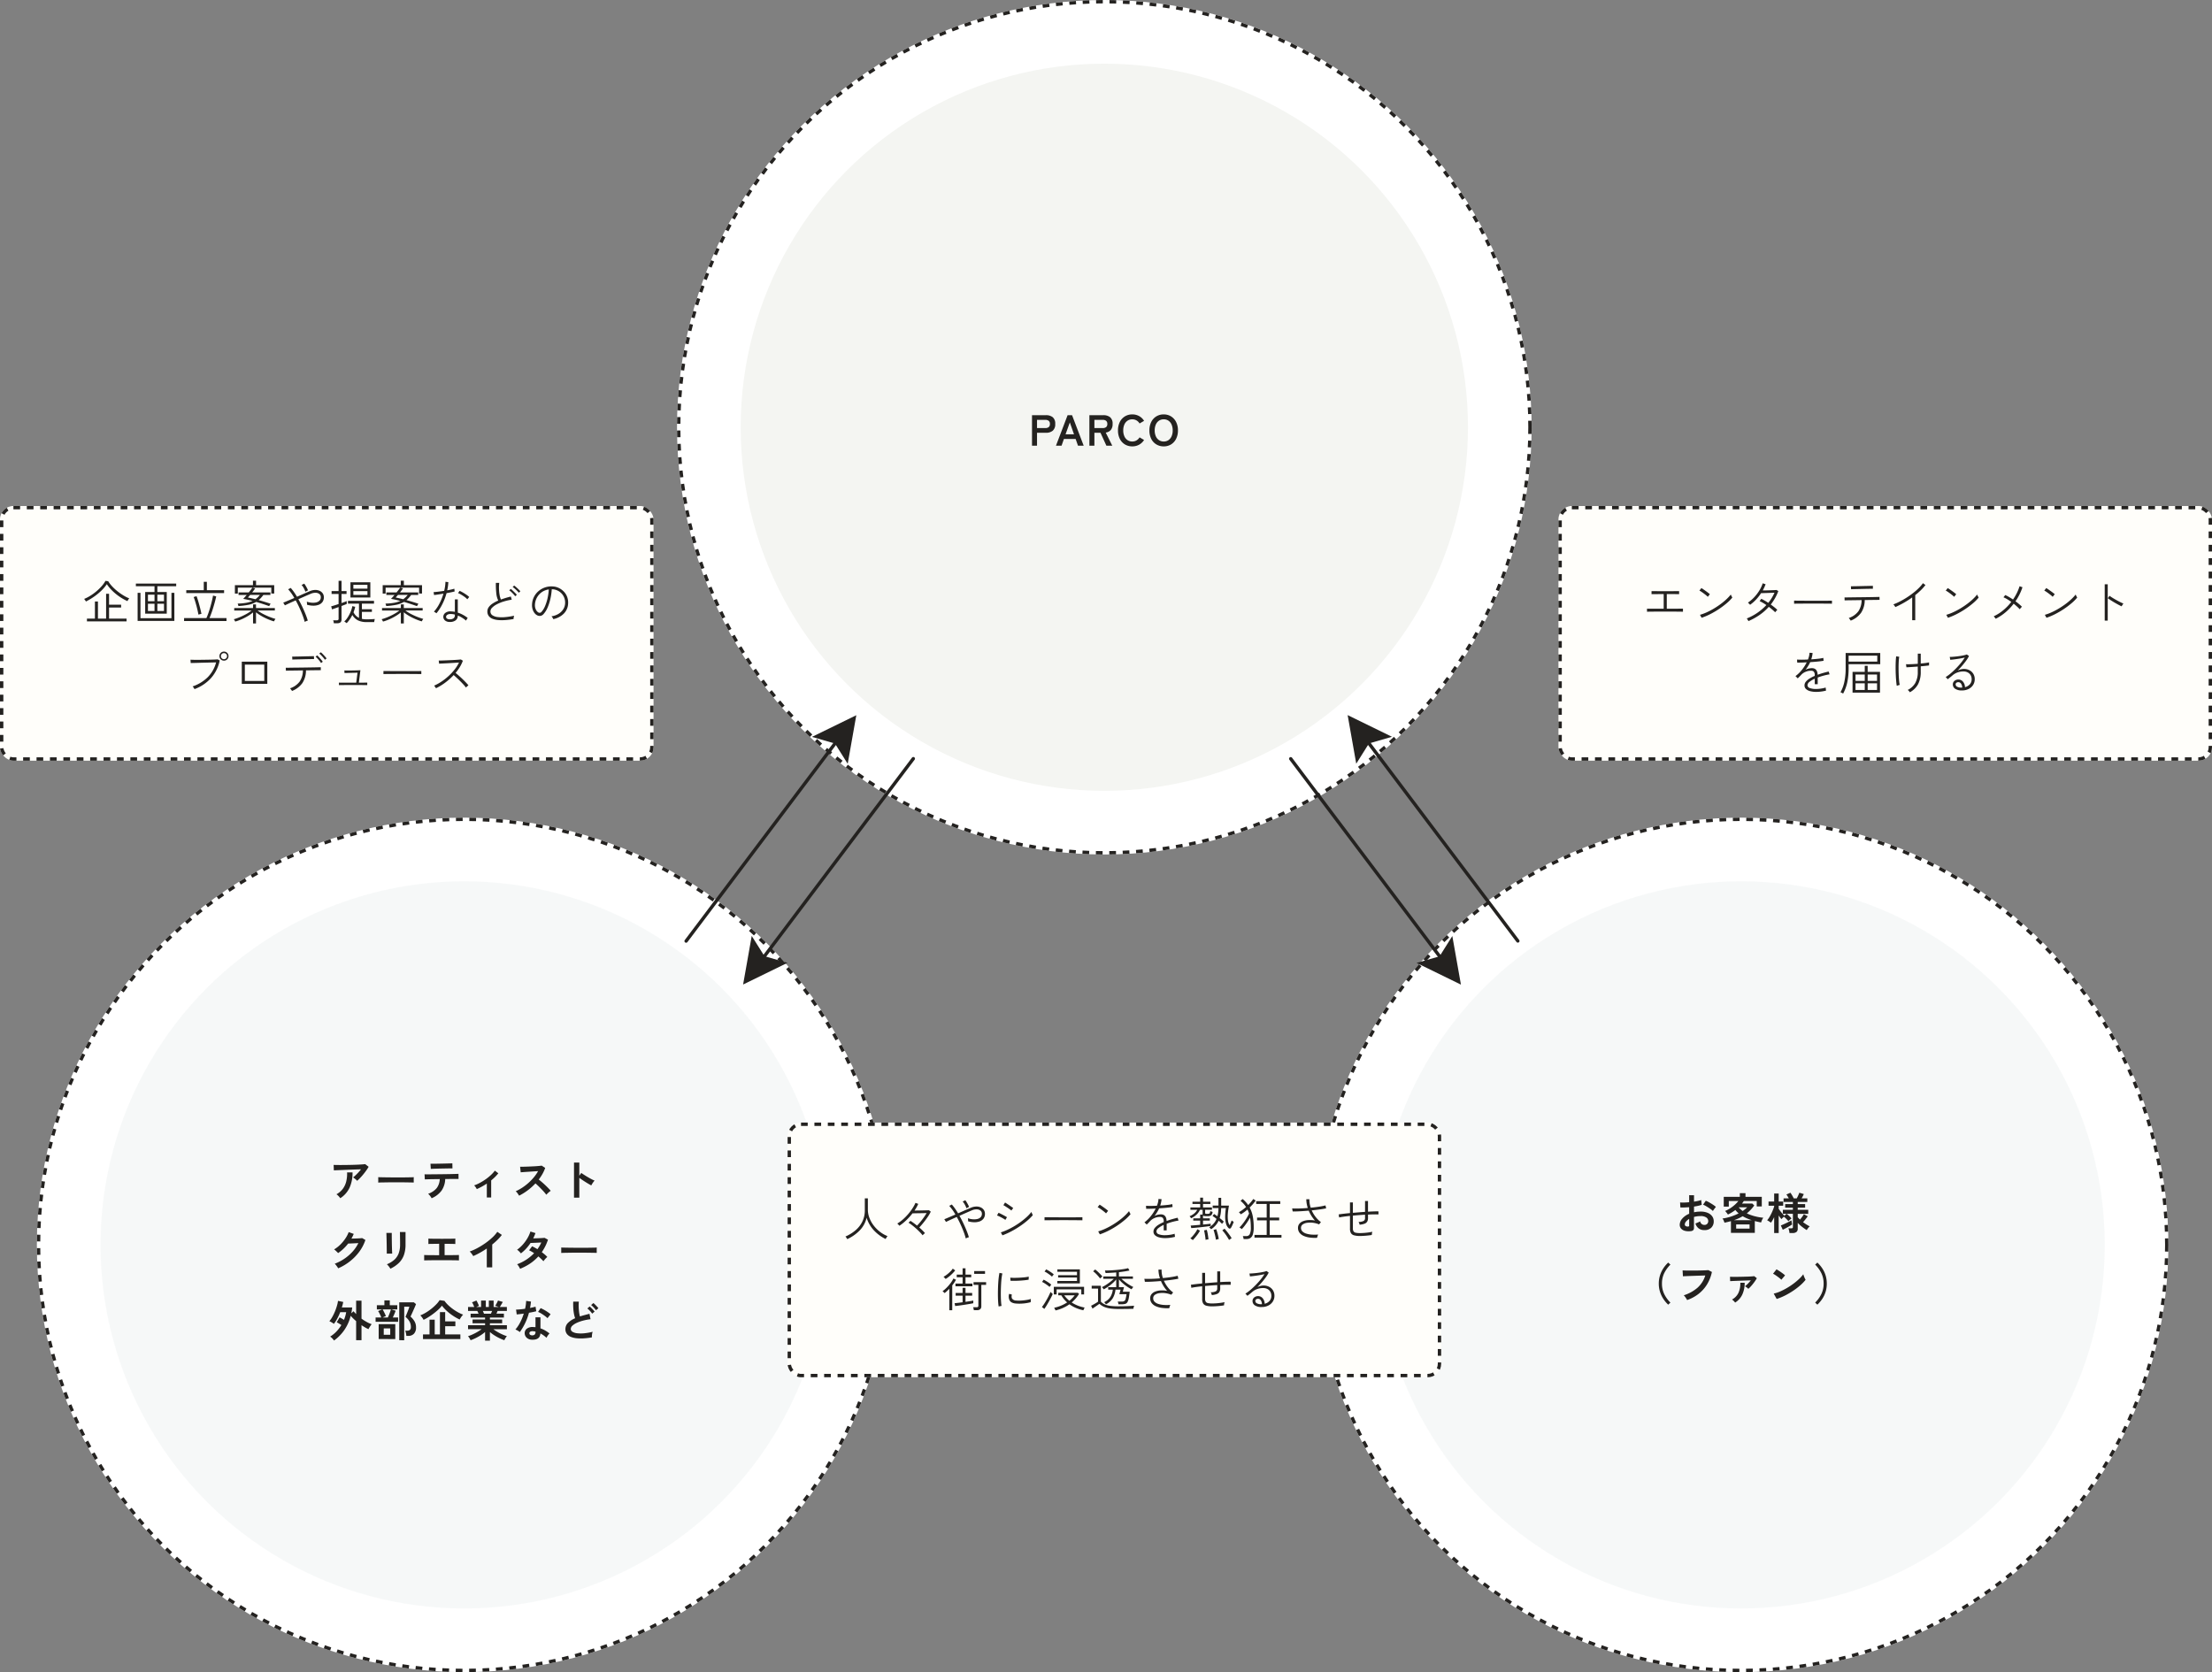 <svg xmlns="http://www.w3.org/2000/svg" width="660" height="499" viewBox="0 0 660 499">
  <rect x="0" y="0" width="660" height="499" fill="#808080" stroke="none"/>
  <g id="グループ_1541" data-name="グループ 1541" transform="translate(-513 -2059)">
    <g id="グループ_1526" data-name="グループ 1526">
      <g id="楕円形_4" data-name="楕円形 4" transform="translate(905 2303)" fill="#fff" stroke="#242220" stroke-width="1" stroke-dasharray="2">
        <circle cx="127.5" cy="127.5" r="127.5" stroke="none"/>
        <circle cx="127.5" cy="127.5" r="127" fill="none"/>
      </g>
      <circle id="楕円形_10" data-name="楕円形 10" cx="108.5" cy="108.5" r="108.5" transform="translate(924 2322)" fill="#eef2f3" opacity="0.5"/>
      <path id="パス_5829" data-name="パス 5829" d="M-15.535.4a4.443,4.443,0,0,1-1.7-.085A2.313,2.313,0,0,1-18.4-.351a1.7,1.7,0,0,1-.416-1.17,2.812,2.812,0,0,1,.747-1.814A5.379,5.379,0,0,1-16-4.784V-6.747q-.715.052-1.385.078t-1.242,0l-.078-1.5a9.38,9.38,0,0,0,1.209.033q.715-.019,1.5-.1v-2.093l1.443.013V-8.4q.65-.1,1.215-.227a6.243,6.243,0,0,0,.93-.267l.156,1.43a7.807,7.807,0,0,1-1.053.3q-.6.13-1.248.234v1.7a8.029,8.029,0,0,1,.949-.156,9.812,9.812,0,0,1,1.027-.052,5.294,5.294,0,0,1,2.126.384A3.1,3.1,0,0,1-9.126-4.023a2.451,2.451,0,0,1,.455,1.45A2.576,2.576,0,0,1-9.425-.611a2.8,2.8,0,0,1-2.041.7,2.769,2.769,0,0,1-1.684-.5A2.767,2.767,0,0,1-14.131-1.9a6.781,6.781,0,0,0,.728-.28,4.265,4.265,0,0,0,.676-.357,1.273,1.273,0,0,0,1.248,1.079,1.113,1.113,0,0,0,.871-.331,1.187,1.187,0,0,0,.3-.826,1.272,1.272,0,0,0-.572-1.059A2.878,2.878,0,0,0-12.6-4.095a7.209,7.209,0,0,0-1.963.26V-.6a.985.985,0,0,1-.221.708A1.246,1.246,0,0,1-15.535.4Zm6.617-6.019A6.273,6.273,0,0,0-9.763-6.3q-.533-.371-1.092-.7a6.7,6.7,0,0,0-1-.5l.819-1.17a8.336,8.336,0,0,1,1.027.494q.559.312,1.092.663a7.768,7.768,0,0,1,.9.676q-.13.143-.319.39t-.351.481Q-8.853-5.733-8.918-5.616ZM-16.471-.975a.667.667,0,0,0,.358-.052A.248.248,0,0,0-16-1.261V-3.25a3.685,3.685,0,0,0-.949.793A1.357,1.357,0,0,0-17.3-1.6a.522.522,0,0,0,.221.455A1.111,1.111,0,0,0-16.471-.975ZM-3.536.91v-3.5q-.455.13-.943.247t-.981.221q-.091-.286-.24-.637a2.368,2.368,0,0,0-.371-.611,14.166,14.166,0,0,0,2.516-.572A15.312,15.312,0,0,0-1.235-4.9,6.345,6.345,0,0,1-2.21-5.915,12.747,12.747,0,0,1-4.446-4.55a2.389,2.389,0,0,0-.214-.332q-.149-.2-.319-.41a2.279,2.279,0,0,0-.312-.325,8.543,8.543,0,0,0,1.54-.8,10.939,10.939,0,0,0,1.378-1.06A9.232,9.232,0,0,0-1.313-8.593h-2.86v1.677H-5.681V-9.841h4.8v-1.092H.806v1.092H5.668v2.86H4.16V-8.593H.312q-.13.2-.266.384t-.28.371H2.834l.585.572A11.894,11.894,0,0,1,1.2-4.9a13.583,13.583,0,0,0,2.425.865A15.393,15.393,0,0,0,6.136-3.6a2.016,2.016,0,0,0-.266.4,4.452,4.452,0,0,0-.24.526,4.325,4.325,0,0,0-.156.481Q5-2.275,4.537-2.379t-.949-.234V.91Zm1.56-1.261h4V-1.612h-4Zm-.663-2.522h5.33a14.7,14.7,0,0,1-1.4-.514,11.171,11.171,0,0,1-1.326-.67A11.375,11.375,0,0,1-1.287-3.4,14.351,14.351,0,0,1-2.639-2.873ZM-.026-5.616q.377-.26.715-.533a7.91,7.91,0,0,0,.624-.559H-1.222A5.614,5.614,0,0,0-.026-5.616ZM9.36.962V-3.77q-.234.481-.474.9a6.778,6.778,0,0,1-.488.748,6.247,6.247,0,0,0-.553-.39,6.516,6.516,0,0,0-.578-.338A6.123,6.123,0,0,0,7.891-3.7q.312-.507.6-1.092T9-5.948A10.5,10.5,0,0,0,9.36-6.968v-.221H7.683V-8.437H9.36v-2.392h1.352v2.392h1.339v1.248H10.712v.923q.182.273.474.656t.618.76q.325.377.611.65l.637-.572H11.947v-1.2h3V-6.6h-2.3V-7.683h2.3v-.624H12.168V-9.386h1.56a10.084,10.084,0,0,0-.715-1.157l1.2-.52a8.3,8.3,0,0,1,.52.806q.286.494.468.871h.91q.221-.416.436-.891t.319-.786l1.339.39q-.117.286-.293.63t-.358.656h1.7v1.079h-2.86v.624H18.6V-6.6h-2.21v.637h3.133v1.2H16.393v1.027q.156.169.325.338l.351.351q.325-.377.637-.813t.52-.786l1.157.611q-.286.39-.669.884t-.735.871q.494.364,1,.689a8.993,8.993,0,0,0,1,.559,2.89,2.89,0,0,0-.494.52,4.833,4.833,0,0,0-.4.6,14.82,14.82,0,0,1-1.476-1.04,9.542,9.542,0,0,1-1.215-1.131V-.338a1.2,1.2,0,0,1-.384.988,1.844,1.844,0,0,1-1.176.312h-.9a5.548,5.548,0,0,0-.123-.728,4.217,4.217,0,0,0-.2-.676h.858a.622.622,0,0,0,.37-.084.4.4,0,0,0,.111-.331V-4.771H13.078a8.941,8.941,0,0,1,.774.65,5.335,5.335,0,0,1,.683.741,4.187,4.187,0,0,0-.462.37,4.4,4.4,0,0,0-.449.462,7.368,7.368,0,0,0-.63-.709q-.371-.37-.708-.657-.208.169-.423.377a4.38,4.38,0,0,0-.331.351q-.169-.195-.384-.481t-.435-.6V.962Zm2.574-.975L11.349-1.3q.312-.117.741-.305t.9-.416q.468-.227.878-.436t.656-.364q.013.117.052.383t.078.52q.039.253.052.344-.3.208-.806.5t-1.04.579Q12.324-.208,11.934-.013Zm-34.19,22.352a9.47,9.47,0,0,1-1.45-1.729A8.549,8.549,0,0,1-24.7,18.5a8.015,8.015,0,0,1-.364-2.444A8.059,8.059,0,0,1-24.7,13.6a8.549,8.549,0,0,1,.995-2.106,9.1,9.1,0,0,1,1.45-1.716l.663.611a9.519,9.519,0,0,0-1.853,2.554,7.007,7.007,0,0,0-.669,3.113,7.018,7.018,0,0,0,.669,3.107,9.48,9.48,0,0,0,1.853,2.561Zm5.642-1.378a4.39,4.39,0,0,0-.247-.442q-.169-.273-.37-.546a2.6,2.6,0,0,0-.384-.429A11.6,11.6,0,0,0-13.526,17.3a8.047,8.047,0,0,0,2.333-3.666q-.611.013-1.391.039l-1.592.052-1.56.052q-.747.026-1.306.052l-.819.039-.1-1.755q.377.026.988.039t1.359.013q.747,0,1.534-.006t1.527-.026q.741-.019,1.339-.045t.949-.052l1.053.546A11.646,11.646,0,0,1-10.673,16.3a10.61,10.61,0,0,1-2.522,2.821A11.8,11.8,0,0,1-16.614,20.961ZM1.651,17.62a3.072,3.072,0,0,0-.455-.41,3.926,3.926,0,0,0-.533-.358,8.676,8.676,0,0,0,.871-.787,11.9,11.9,0,0,0,.871-.981q-.559.013-1.267.039l-1.463.052-1.443.052q-.689.026-1.215.052l-.786.039-.052-1.3q.325.013.9.019t1.294,0q.721-.007,1.482-.026l1.463-.039q.7-.019,1.254-.059t.839-.078l.78.611a11.1,11.1,0,0,1-.722,1.125q-.436.6-.917,1.15A8.719,8.719,0,0,1,1.651,17.62Zm-3.939,4.095a3.458,3.458,0,0,0-.4-.468,3.132,3.132,0,0,0-.527-.442,4.414,4.414,0,0,0,1.937-2.028A6.58,6.58,0,0,0-.741,15.8h1.3a8.052,8.052,0,0,1-.728,3.569A5.579,5.579,0,0,1-2.288,21.715Zm12.4-1.079-.884-1.6a9.988,9.988,0,0,0,1.944-.644,19.536,19.536,0,0,0,2.047-1.053,20.6,20.6,0,0,0,1.95-1.3,18.657,18.657,0,0,0,1.671-1.411,10.072,10.072,0,0,0,1.215-1.365,4.491,4.491,0,0,0,.176.546q.123.325.266.63a4.951,4.951,0,0,0,.247.475,12.216,12.216,0,0,1-1.593,1.657,20.312,20.312,0,0,1-2.113,1.612A23.027,23.027,0,0,1,12.623,19.6,17.485,17.485,0,0,1,10.114,20.636ZM11.505,14.9a4.667,4.667,0,0,0-.474-.429q-.306-.247-.676-.52t-.722-.5a4.734,4.734,0,0,0-.611-.344l1.04-1.313q.26.143.611.364t.722.481q.37.26.7.514a5.754,5.754,0,0,1,.52.448Zm10.751,7.436-.663-.611a9.48,9.48,0,0,0,1.853-2.561,7.018,7.018,0,0,0,.67-3.107,7.007,7.007,0,0,0-.67-3.113,9.519,9.519,0,0,0-1.853-2.554l.663-.611A9.3,9.3,0,0,1,23.712,11.5a8.139,8.139,0,0,1,1.352,4.563,8.15,8.15,0,0,1-.358,2.444,8.248,8.248,0,0,1-.994,2.106A9.68,9.68,0,0,1,22.256,22.339Z" transform="translate(1033 2426)" fill="#242220"/>
    </g>
    <g id="グループ_1527" data-name="グループ 1527">
      <g id="楕円形_3" data-name="楕円形 3" transform="translate(524 2303)" fill="#fff" stroke="#242220" stroke-width="1" stroke-dasharray="2">
        <circle cx="127.5" cy="127.5" r="127.5" stroke="none"/>
        <circle cx="127.5" cy="127.5" r="127" fill="none"/>
      </g>
      <circle id="楕円形_9" data-name="楕円形 9" cx="108.5" cy="108.5" r="108.5" transform="translate(543 2322)" fill="#eef2f3" opacity="0.5"/>
      <path id="パス_5830" data-name="パス 5830" d="M8.554-4.615a2.622,2.622,0,0,0-.332-.351q-.214-.2-.449-.377a3.061,3.061,0,0,0-.429-.286q.351-.273.767-.663t.832-.845q.416-.455.767-.91Q9-8.034,8.067-8T6.156-7.93l-1.892.078q-.91.039-1.612.065t-1.04.052L1.547-9.373q.429.026,1.176.033t1.677,0q.929-.007,1.918-.026t1.9-.052Q9.139-9.451,9.86-9.5t1.1-.1l1.027.793a11.429,11.429,0,0,1-.7,1.1q-.416.585-.891,1.164T9.444-5.467A11.194,11.194,0,0,1,8.554-4.615ZM3.536.572a5.025,5.025,0,0,0-.312-.4q-.195-.228-.416-.442A2.124,2.124,0,0,0,2.379-.6,5.919,5.919,0,0,0,4.3-2.249a6.136,6.136,0,0,0,1.014-2.21,9.783,9.783,0,0,0,.247-2.665H7.189A10.683,10.683,0,0,1,6.3-2.568,7.561,7.561,0,0,1,3.536.572Zm11.31-4.667q.013-.182.013-.494v-.624q0-.312-.013-.494.247.013.877.026t1.508.026q.878.013,1.879.02t2,.006q1,0,1.892-.013t1.54-.026q.65-.013.923-.039-.013.169-.019.481t0,.631q.006.318.006.487-.325-.013-.955-.026T23.029-4.16q-.839-.013-1.781-.013h-1.9q-.962,0-1.833.013l-1.566.026Q15.249-4.121,14.846-4.095ZM30.784.585A3.134,3.134,0,0,0,30.511.13a6.2,6.2,0,0,0-.39-.5,3.543,3.543,0,0,0-.377-.383,5.615,5.615,0,0,0,2.568-1.71,4.8,4.8,0,0,0,.9-2.672l-1.97.026q-.942.013-1.605.033t-.884.032l-.078-1.521q.156.013.741.013t1.443-.006q.858-.007,1.866-.019L34.736-6.6q1-.013,1.866-.033t1.456-.039q.591-.02.748-.032l.013,1.534H36.894q-.741,0-1.612.013H34.84a6.423,6.423,0,0,1-1.111,3.491A7.2,7.2,0,0,1,30.784.585Zm-.247-8.762-.091-1.534h.65q.494,0,1.183-.013l1.443-.026q.754-.013,1.443-.033l1.176-.032q.488-.013.631-.026L37-8.32q-.169-.013-.657-.007t-1.157.019l-1.4.026q-.734.013-1.41.032t-1.163.039Q30.719-8.19,30.537-8.177ZM47.255.351V-3.8a19.01,19.01,0,0,1-2.99,1.651,6.77,6.77,0,0,0-.364-.6,2.069,2.069,0,0,0-.442-.5,12.265,12.265,0,0,0,1.755-.78A16.048,16.048,0,0,0,46.95-5.109,15.013,15.013,0,0,0,48.49-6.363a8.8,8.8,0,0,0,1.157-1.293l1.04.793a11.652,11.652,0,0,1-.975,1.085q-.546.54-1.157,1.034v5.1Zm9.633-.533q-.169-.286-.449-.689a3.1,3.1,0,0,0-.566-.637,13.546,13.546,0,0,0,1.95-1.066A15.4,15.4,0,0,0,59.689-4.01,15.679,15.679,0,0,0,61.314-5.7a11.738,11.738,0,0,0,1.242-1.813q-.637.039-1.4.091t-1.508.1q-.747.045-1.352.091l-.93.072-.182-1.651q.325,0,.975-.013t1.456-.045q.806-.032,1.605-.071t1.443-.1q.643-.058.955-.111l1.053.676a10.744,10.744,0,0,1-.806,1.787,13.83,13.83,0,0,1-1.118,1.684q.455.351.968.793t1.007.91q.494.468.91.9t.689.767a5.221,5.221,0,0,0-.689.539q-.364.332-.637.631a10.166,10.166,0,0,0-.637-.8q-.39-.449-.839-.91t-.9-.9q-.455-.436-.858-.774a17.263,17.263,0,0,1-2.34,2.093A17.079,17.079,0,0,1,56.888-.182ZM73.268.4V-10.075h1.586v3.939l.585-.832q.312.221.826.553t1.1.676q.585.345,1.131.63a8.772,8.772,0,0,0,.923.429,3.113,3.113,0,0,0-.357.41,6.372,6.372,0,0,0-.371.546q-.169.28-.273.475-.312-.169-.773-.435t-.975-.592q-.513-.325-.988-.644T74.854-5.5V.4ZM2.9,21.494a3.133,3.133,0,0,0-.273-.455q-.182-.26-.384-.514a2.829,2.829,0,0,0-.371-.4A13.947,13.947,0,0,0,4.8,18.6a13.345,13.345,0,0,0,2.418-2.112,10.933,10.933,0,0,0,1.71-2.522l-1.163.059q-.618.032-1.125.052t-.754.02a13.2,13.2,0,0,1-1.4,1.553,12.565,12.565,0,0,1-1.605,1.294,4.38,4.38,0,0,0-.332-.351q-.214-.208-.442-.416a2.707,2.707,0,0,0-.423-.325,9.269,9.269,0,0,0,1.82-1.4,11.686,11.686,0,0,0,1.521-1.82,9,9,0,0,0,1.014-1.944l1.508.533q-.156.364-.325.715t-.364.689q.559-.013,1.216-.033t1.2-.052q.546-.032.78-.071l.975.559a12.5,12.5,0,0,1-1.8,3.471,14.814,14.814,0,0,1-2.808,2.9A15.642,15.642,0,0,1,2.9,21.494Zm15.574.117a3.374,3.374,0,0,0-.267-.429q-.175-.247-.383-.494a3.512,3.512,0,0,0-.39-.4,7.767,7.767,0,0,0,2.21-1.339,4.823,4.823,0,0,0,1.3-1.9,7.534,7.534,0,0,0,.429-2.684v-.6q0-.286-.007-.741t-.013-.936q-.006-.481-.013-.871t-.02-.559H23v3.7a9.407,9.407,0,0,1-.481,3.165,6.2,6.2,0,0,1-1.482,2.34A9.4,9.4,0,0,1,18.473,21.611Zm-1.079-4.5q.013-.117.007-.579t-.013-1.125q-.006-.663-.019-1.391t-.033-1.391q-.019-.663-.032-1.125t-.026-.578h1.612v.6q0,.455.007,1.1t.019,1.345q.013.7.033,1.359t.039,1.131q.02.474.032.643Zm11.167,2.028V17.516q.429.039,1.612.046t2.86.019V14.175q-.728,0-1.4.013t-1.15.02a6.138,6.138,0,0,0-.663.032V12.615q.377.039,1.45.052t2.606.013q1.482,0,2.555-.013t1.424-.052V14.24q-.286-.026-1.111-.039t-2.087-.026v3.393q1.066,0,1.957-.007t1.495-.02q.6-.013.826-.026v1.625q-.416-.039-1.761-.052t-3.361-.013h-1.69q-.845,0-1.58.013t-1.254.019Q28.769,19.115,28.561,19.141Zm18.681,2.067V15.579q-.988.676-2.021,1.254A22.473,22.473,0,0,1,43.2,17.841a4.559,4.559,0,0,0-.286-.455q-.182-.26-.384-.507a2.22,2.22,0,0,0-.4-.39,17.042,17.042,0,0,0,2.34-1.053,22.685,22.685,0,0,0,2.333-1.443,19.6,19.6,0,0,0,2.061-1.664A10.4,10.4,0,0,0,50.388,10.6l1.352.923a13.211,13.211,0,0,1-1.293,1.462,20.736,20.736,0,0,1-1.58,1.4v6.825Zm9.932.429a7.108,7.108,0,0,0-.416-.76,3.058,3.058,0,0,0-.468-.6,13.263,13.263,0,0,0,5.07-3.3q-.39-.26-.767-.481a7.341,7.341,0,0,0-.728-.377l.9-1.2a13.525,13.525,0,0,1,1.586.871q.338-.481.637-.982a8.381,8.381,0,0,0,.52-1.021l-1.176.059q-.631.032-1.176.052l-.858.032a13.383,13.383,0,0,1-1.287,1.658,11.776,11.776,0,0,1-1.586,1.45,7.5,7.5,0,0,0-.546-.6,2.83,2.83,0,0,0-.6-.481,10.359,10.359,0,0,0,1.71-1.547A11.815,11.815,0,0,0,59.377,12.5a9.479,9.479,0,0,0,.89-1.989l1.5.468q-.143.4-.312.8t-.364.774q.572-.013,1.242-.033t1.255-.052q.585-.032.9-.071l1.014.546a13.98,13.98,0,0,1-.806,1.97,15.054,15.054,0,0,1-1.04,1.761q.494.364.93.735a7.047,7.047,0,0,1,.721.7,3.138,3.138,0,0,0-.41.364q-.227.234-.429.481a4.864,4.864,0,0,0-.318.429,13.821,13.821,0,0,0-1.521-1.443,13.345,13.345,0,0,1-2.464,2.132A16.124,16.124,0,0,1,57.174,21.637Zm12.272-4.732q.013-.182.013-.494v-.624q0-.312-.013-.494.247.013.878.026t1.508.026q.877.013,1.879.02t2,.007q1,0,1.892-.013t1.54-.026q.65-.013.923-.039-.013.169-.02.481t0,.63q.007.319.007.488-.325-.013-.955-.026T77.63,16.84q-.838-.013-1.781-.013h-1.9q-.962,0-1.833.013l-1.566.026Q69.849,16.879,69.446,16.905ZM1.664,43.04a4.672,4.672,0,0,0-.52-.637,3.524,3.524,0,0,0-.637-.533,9.245,9.245,0,0,0,1.885-1.528,11.078,11.078,0,0,0,1.469-1.931q-.364-.234-.747-.461t-.644-.357l.845-1.456q.286.13.644.331t.682.41q.221-.572.39-1.15a9.327,9.327,0,0,0,.26-1.151H3.51a17.737,17.737,0,0,1-.9,1.963,9.227,9.227,0,0,1-1,1.534,3.979,3.979,0,0,0-.637-.442,6.983,6.983,0,0,0-.7-.364,7.705,7.705,0,0,0,.891-1.294,14.811,14.811,0,0,0,.793-1.644,15.884,15.884,0,0,0,.591-1.7,8.863,8.863,0,0,0,.3-1.424l1.56.325a11.233,11.233,0,0,1-.416,1.651H7.085a15.975,15.975,0,0,1-.273,1.729L7.5,34.3a5.608,5.608,0,0,0,.364.429l.4.429v-4h1.6v5.356a14.5,14.5,0,0,0,1.56.994,8.728,8.728,0,0,0,1.469.657q-.13.156-.325.436t-.371.572a4.194,4.194,0,0,0-.253.474,9.652,9.652,0,0,1-1.008-.514q-.526-.306-1.073-.669v4.485h-1.6V37.255q-.455-.39-.871-.793a10.694,10.694,0,0,1-.754-.806,13.016,13.016,0,0,1-1.885,4.232A12.957,12.957,0,0,1,1.664,43.04Zm19.461-.091V31.639H25.48l.65.533q-.117.312-.344.838T25.3,34.116q-.26.578-.481,1.066t-.338.708a5.979,5.979,0,0,1,1.157,1.359,3.51,3.51,0,0,1,.494,1.9,2.617,2.617,0,0,1-.611,1.853,2.263,2.263,0,0,1-1.742.656h-.533a4.488,4.488,0,0,0-.065-.514q-.052-.292-.123-.572a3.224,3.224,0,0,0-.149-.461h.559q1.131,0,1.131-1.053a3.405,3.405,0,0,0-.4-1.677,5.083,5.083,0,0,0-1.209-1.4q.078-.182.247-.6t.364-.9q.195-.488.344-.91a5.114,5.114,0,0,0,.188-.618H22.607v10Zm-7.059-5.5V36.163h1.7q-.1-.3-.273-.663t-.351-.708a4.478,4.478,0,0,0-.325-.54l1.2-.494H14.443V32.51h2.249V31.067H18.3V32.51H20.54v1.248H18.772l1.274.39q-.13.4-.371.969T19.2,36.163h1.586V37.45Zm.923,5.148V38.152h4.953V42.6Zm1.17-6.435h1.573q.156-.338.338-.793t.338-.89q.156-.435.234-.722H16.159q.156.247.351.624t.37.748a5.085,5.085,0,0,1,.253.618Zm.338,5.161h1.937v-1.9H16.5ZM28.21,42.6V41.22h1.95V36.813h1.547V41.22h1.56V34.564h1.56v2.769h3.042v1.43H34.827V41.22h4.537V42.6Zm.169-5.733a3.984,3.984,0,0,0-.416-.676,6.772,6.772,0,0,0-.546-.663,10.88,10.88,0,0,0,1.67-.832,15.407,15.407,0,0,0,3.087-2.457,7.187,7.187,0,0,0,.988-1.248l1.456.208A8.343,8.343,0,0,0,35.7,32.451a13.766,13.766,0,0,0,1.4,1.17,14.1,14.1,0,0,0,1.547.988,11.358,11.358,0,0,0,1.534.708,4.966,4.966,0,0,0-.585.728,6.82,6.82,0,0,0-.442.728,14.82,14.82,0,0,1-2.008-1.131,15.228,15.228,0,0,1-1.84-1.437,11.648,11.648,0,0,1-1.443-1.567,8.317,8.317,0,0,1-1.046,1.144,18.626,18.626,0,0,1-1.437,1.2q-.78.591-1.567,1.085A12.81,12.81,0,0,1,28.379,36.865Zm18.356,6.214V40.492a10.362,10.362,0,0,1-1.319.988,15.187,15.187,0,0,1-1.508.845,12.89,12.89,0,0,1-1.5.624,3.586,3.586,0,0,0-.195-.384q-.13-.227-.286-.455a2.056,2.056,0,0,0-.3-.358,11.3,11.3,0,0,0,1.365-.526q.728-.332,1.437-.741a13.134,13.134,0,0,0,1.267-.826H41.652V38.477h5.083v-.585H43V36.761h3.731v-.572H42.419V35.032h2.366q-.091-.221-.182-.435a2.872,2.872,0,0,0-.195-.383H41.652V33.03H43.5q-.13-.338-.306-.741a3.385,3.385,0,0,0-.358-.65l1.313-.533a4.425,4.425,0,0,1,.279.5q.149.305.279.6t.208.488l-.819.338h1.443V31.119h1.417V33.03h.9V31.119h1.43V33.03h1.534l-1.053-.364a5.077,5.077,0,0,0,.293-.474q.163-.293.312-.6a5.043,5.043,0,0,0,.215-.488l1.43.416q-.117.221-.286.52t-.332.565q-.163.267-.266.423h2.106v1.183H50.466q-.169.442-.338.819h2.223v1.157H48.178v.572h3.653v1.131H48.178v.585h5.07V39.66H49.192a13.55,13.55,0,0,0,1.261.826,14.856,14.856,0,0,0,1.43.735,11.963,11.963,0,0,0,1.365.52,2.56,2.56,0,0,0-.286.357q-.156.228-.286.461a4.038,4.038,0,0,0-.195.39A13.711,13.711,0,0,1,51,42.332a14.123,14.123,0,0,1-1.495-.839,11.463,11.463,0,0,1-1.326-.988v2.574Zm-.325-8.047h2.067q.091-.182.182-.4t.182-.422H46.059q.1.208.195.429T46.41,35.032Zm14.274,7.761a2.3,2.3,0,0,1-1.573-.624,1.849,1.849,0,0,1-.559-1.391,1.621,1.621,0,0,1,.669-1.287,2.742,2.742,0,0,1,1.84-.481q.182.013.364.02a3.015,3.015,0,0,1,.351.033V36.111h1.482v3.3a7.517,7.517,0,0,1,1.411.637,11.017,11.017,0,0,1,1.293.884,3.286,3.286,0,0,0-.5.6,4.3,4.3,0,0,0-.4.689,10.529,10.529,0,0,0-.871-.708,6.692,6.692,0,0,0-.949-.579Q63.115,42.91,60.684,42.793ZM57.1,40.518a4.274,4.274,0,0,0-.6-.416,4.143,4.143,0,0,0-.715-.351,10.692,10.692,0,0,0,1.443-2.165,16.115,16.115,0,0,0,1.053-2.58q-.65.091-1.209.156t-.9.091l-.195-1.443q.455,0,1.177-.065t1.514-.182q.143-.611.221-1.2t.1-1.151l1.443.208q-.1.975-.273,1.9.455-.091.878-.189t.76-.188L62,34.3q-.4.117-.968.234t-1.2.221a17.759,17.759,0,0,1-1.144,3.094A17.038,17.038,0,0,1,57.1,40.518Zm8.255-4.147a4.955,4.955,0,0,0-.559-.494q-.351-.273-.754-.546t-.8-.494a4.524,4.524,0,0,0-.7-.325l.767-1.144q.312.13.728.345t.845.481q.429.266.793.527a5.731,5.731,0,0,1,.6.481ZM60.8,41.493a1.036,1.036,0,0,0,.735-.228,1.075,1.075,0,0,0,.24-.8v-.091a5.2,5.2,0,0,0-.832-.117,1.317,1.317,0,0,0-.709.143.517.517,0,0,0-.279.442.544.544,0,0,0,.208.468A.979.979,0,0,0,60.8,41.493Zm17.8.611a23.672,23.672,0,0,1-2.379.286,12.673,12.673,0,0,1-2.158-.026,6.133,6.133,0,0,1-1.755-.422,2.776,2.776,0,0,1-1.176-.884,2.291,2.291,0,0,1-.423-1.41,2.594,2.594,0,0,1,.786-1.9,6.709,6.709,0,0,1,2.113-1.359,8.4,8.4,0,0,1-.358-1.345,13.146,13.146,0,0,1-.2-1.716q-.052-.93-.013-1.9h1.677a11.035,11.035,0,0,0-.052,1.541q.026.826.124,1.58a8.985,8.985,0,0,0,.254,1.3q.65-.208,1.371-.4t1.476-.39l.312,1.625a15.278,15.278,0,0,0-2.2.41,11.645,11.645,0,0,0-1.885.663,4.883,4.883,0,0,0-1.319.845,1.338,1.338,0,0,0-.488.968.988.988,0,0,0,.52.871,3.507,3.507,0,0,0,1.43.435,9.837,9.837,0,0,0,2.087,0,16.028,16.028,0,0,0,2.49-.448,3.294,3.294,0,0,0-.188.832A5.8,5.8,0,0,0,78.6,42.1Zm1.235-8.1a7.613,7.613,0,0,0-.7-.839,6.679,6.679,0,0,0-.76-.708l.676-.6a4.843,4.843,0,0,1,.494.442q.286.286.566.585a6.417,6.417,0,0,1,.435.507Zm-1.144,1.014a6.54,6.54,0,0,0-.682-.839,6.679,6.679,0,0,0-.76-.708l.689-.6q.195.156.488.442t.565.585q.273.3.429.507Z" transform="translate(611 2416)" fill="#242220"/>
    </g>
    <g id="グループ_1528" data-name="グループ 1528">
      <g id="楕円形_2" data-name="楕円形 2" transform="translate(715 2059)" fill="#fff" stroke="#242220" stroke-width="1" stroke-dasharray="2">
        <circle cx="127.5" cy="127.5" r="127.5" stroke="none"/>
        <circle cx="127.5" cy="127.5" r="127" fill="none"/>
      </g>
      <circle id="楕円形_8" data-name="楕円形 8" cx="108.5" cy="108.5" r="108.5" transform="translate(734 2078)" fill="#f4f5f2" opacity="0.998"/>
      <path id="パス_5828" data-name="パス 5828" d="M.923,0V-9.1h4.16A3.146,3.146,0,0,1,7.1-8.5a2.437,2.437,0,0,1,.747,2.015A2.477,2.477,0,0,1,7.1-4.459a3.1,3.1,0,0,1-2.022.611H2.418V0ZM2.418-5.252H4.875A1.627,1.627,0,0,0,5.9-5.538a1.136,1.136,0,0,0,.364-.949A1.119,1.119,0,0,0,5.9-7.423a1.627,1.627,0,0,0-1.027-.286H2.418ZM8.073,0l3.471-9.1H12.87L16.341,0h-1.7l-.7-2h-3.5l-.7,2Zm2.86-3.393h2.522L12.207-6.942ZM18.044,0V-9.1H22.2a3.146,3.146,0,0,1,2.021.6,2.437,2.437,0,0,1,.747,2.015,2.66,2.66,0,0,1-.546,1.813,2.406,2.406,0,0,1-1.508.76L24.869,0H23.114L21.359-3.848h-1.82V0Zm1.495-5.252H22a1.627,1.627,0,0,0,1.027-.286,1.136,1.136,0,0,0,.364-.949,1.119,1.119,0,0,0-.364-.936A1.627,1.627,0,0,0,22-7.709H19.539Zm11.3,5.46a4.177,4.177,0,0,1-2.2-.585,4.013,4.013,0,0,1-1.514-1.657,5.476,5.476,0,0,1-.546-2.515,5.507,5.507,0,0,1,.546-2.529,4.057,4.057,0,0,1,1.514-1.664,4.142,4.142,0,0,1,2.2-.591,4.148,4.148,0,0,1,2.054.507A3.969,3.969,0,0,1,34.359-7.41l-1.339.78a2.667,2.667,0,0,0-.917-.91,2.453,2.453,0,0,0-1.267-.325,2.485,2.485,0,0,0-1.417.41A2.64,2.64,0,0,0,28.476-6.3a4.282,4.282,0,0,0-.331,1.749,4.247,4.247,0,0,0,.331,1.735,2.64,2.64,0,0,0,.943,1.157,2.485,2.485,0,0,0,1.417.41A2.453,2.453,0,0,0,32.1-1.573a2.667,2.667,0,0,0,.917-.91l1.339.78A4,4,0,0,1,32.89-.3,4.148,4.148,0,0,1,30.836.208Zm9.386,0a4.177,4.177,0,0,1-2.2-.585A4.013,4.013,0,0,1,36.5-2.034a5.476,5.476,0,0,1-.546-2.515A5.507,5.507,0,0,1,36.5-7.078a4.057,4.057,0,0,1,1.514-1.664,4.142,4.142,0,0,1,2.2-.591,4.076,4.076,0,0,1,2.191.591,4.133,4.133,0,0,1,1.508,1.664,5.453,5.453,0,0,1,.552,2.529,5.423,5.423,0,0,1-.552,2.515A4.086,4.086,0,0,1,42.413-.377,4.11,4.11,0,0,1,40.222.208Zm0-1.456a2.446,2.446,0,0,0,1.417-.41,2.675,2.675,0,0,0,.93-1.157A4.247,4.247,0,0,0,42.9-4.55,4.282,4.282,0,0,0,42.569-6.3a2.675,2.675,0,0,0-.93-1.157,2.446,2.446,0,0,0-1.417-.41,2.485,2.485,0,0,0-1.417.41A2.64,2.64,0,0,0,37.863-6.3a4.282,4.282,0,0,0-.332,1.749,4.247,4.247,0,0,0,.332,1.735,2.64,2.64,0,0,0,.942,1.157A2.485,2.485,0,0,0,40.222-1.248Z" transform="translate(820 2192)" fill="#242220"/>
    </g>
    <g id="長方形_650" data-name="長方形 650" transform="translate(748 2394)" fill="#fffefa" stroke="#242220" stroke-width="1" stroke-dasharray="2">
      <rect width="195" height="76" rx="4" stroke="none"/>
      <rect x="0.5" y="0.5" width="194" height="75" rx="3.5" fill="none"/>
    </g>
    <g id="長方形_651" data-name="長方形 651" transform="translate(513 2210)" fill="#fffefa" stroke="#242220" stroke-width="1" stroke-dasharray="2">
      <rect width="195" height="76" rx="4" stroke="none"/>
      <rect x="0.5" y="0.5" width="194" height="75" rx="3.5" fill="none"/>
    </g>
    <g id="長方形_652" data-name="長方形 652" transform="translate(978 2210)" fill="#fffefa" stroke="#242220" stroke-width="1" stroke-dasharray="2">
      <rect width="195" height="76" rx="4" stroke="none"/>
      <rect x="0.5" y="0.5" width="194" height="75" rx="3.5" fill="none"/>
    </g>
    <path id="パス_5827" data-name="パス 5827" d="M-79.2.784a2.751,2.751,0,0,0-.147-.245q-.1-.161-.217-.322A1.1,1.1,0,0,0-79.744,0a11.753,11.753,0,0,0,3.087-1.925,8.086,8.086,0,0,0,1.995-2.618,7.5,7.5,0,0,0,.7-3.255v-3.584h.91V-8.05a6.974,6.974,0,0,0,.476,2.534,8.922,8.922,0,0,0,1.3,2.289,10.307,10.307,0,0,0,1.883,1.862,8.734,8.734,0,0,0,2.2,1.239,1.73,1.73,0,0,0-.175.238L-67.6.476a3.07,3.07,0,0,0-.161.266,12.017,12.017,0,0,1-3.451-2.534A9.761,9.761,0,0,1-73.43-5.6a7.972,7.972,0,0,1-2.044,3.766A12.532,12.532,0,0,1-79.2.784ZM-56.714-.364a11.49,11.49,0,0,0-.847-.959q-.511-.525-1.106-1.057t-1.183-.987a11.253,11.253,0,0,0-1.078-.749l.588-.56q.42.266.931.637t1.029.791q.476-.476,1.008-1.127t1.022-1.344q.49-.693.826-1.281-.434.014-1.029.028t-1.218.021q-.623.007-1.148.021t-.819.014a19.174,19.174,0,0,1-1.834,2.037,14.345,14.345,0,0,1-2.072,1.673q-.042-.056-.168-.2t-.259-.28a.9.9,0,0,0-.217-.182,10.29,10.29,0,0,0,1.673-1.211,16.291,16.291,0,0,0,1.547-1.561,15.743,15.743,0,0,0,1.3-1.722,11.791,11.791,0,0,0,.924-1.68l.826.308a11.323,11.323,0,0,1-1.12,1.988q.546,0,1.246-.014l1.379-.028q.679-.014,1.148-.028t.525-.028l.56.42A11.338,11.338,0,0,1-55.223-5.8q-.595.868-1.253,1.68t-1.232,1.428q.5.434.945.875t.749.805a1.654,1.654,0,0,0-.217.175q-.147.133-.287.266A2.31,2.31,0,0,0-56.714-.364Zm12.88.952a17.259,17.259,0,0,0-.616-1.932q-.406-1.078-.938-2.24t-1.134-2.254q-1.008.448-1.869.847t-1.351.637l-.5-.8q.532-.21,1.414-.588l1.89-.812a13.6,13.6,0,0,0-1.834-2.59l.77-.406a13.652,13.652,0,0,1,.924,1.176q.476.672.952,1.456l2.121-.938q1.015-.448,1.659-.714a4.23,4.23,0,0,1,1.6-.378,3.105,3.105,0,0,1,1.351.252,2.23,2.23,0,0,1,.931.756,1.951,1.951,0,0,1,.343,1.148,2.34,2.34,0,0,1-.434,1.463,2.466,2.466,0,0,1-1.155.826,4.546,4.546,0,0,1-1.617.245,6.954,6.954,0,0,1-1.82-.28A3.253,3.253,0,0,0-43.155-5q-.021-.287-.049-.455a5.439,5.439,0,0,0,1.323.3,4.612,4.612,0,0,0,1.372-.049,2.108,2.108,0,0,0,1.064-.511A1.41,1.41,0,0,0-39.032-6.8a1.14,1.14,0,0,0-.406-.917,1.8,1.8,0,0,0-1.078-.385,3.439,3.439,0,0,0-1.5.294q-.644.266-1.645.707t-2.065.917q.616,1.078,1.155,2.219T-43.6-1.75A20.087,20.087,0,0,1-42.91.21a3.56,3.56,0,0,0-.469.154A2.426,2.426,0,0,0-43.834.588Zm.21-8.988a5.675,5.675,0,0,0-.28-.693,7.12,7.12,0,0,0-.406-.742,3.376,3.376,0,0,0-.462-.6l.8-.392a5.876,5.876,0,0,1,.427.63q.217.364.406.728a5.053,5.053,0,0,1,.287.644,3.464,3.464,0,0,0-.406.189A2,2,0,0,0-43.624-8.4ZM-32.9-.35l-.476-.882a17.717,17.717,0,0,0,2.6-1.078A23.292,23.292,0,0,0-28.2-3.822a22.354,22.354,0,0,0,2.261-1.743,12.874,12.874,0,0,0,1.68-1.757q.028.084.112.287t.182.4q.1.2.126.266a14.752,14.752,0,0,1-1.715,1.687A24.713,24.713,0,0,1-27.783-3.01a27.151,27.151,0,0,1-2.52,1.5A22.119,22.119,0,0,1-32.9-.35Zm2.66-7.392a4.424,4.424,0,0,0-.42-.343q-.308-.231-.7-.49t-.735-.476a3.357,3.357,0,0,0-.525-.287l.5-.8q.224.126.574.357t.721.483q.371.252.679.469t.462.329Zm-1.792,2.786a3.98,3.98,0,0,0-.483-.329q-.315-.189-.693-.392t-.728-.364a4.513,4.513,0,0,0-.588-.231l.462-.812q.252.1.609.28t.735.378q.378.2.693.378l.483.28Zm11.69.112v-.91q.49,0,1.386.007l2.016.014q1.12.007,2.31.007h2.3q1.106,0,1.974-.007t1.316-.021v.91q-.462-.014-1.323-.021l-1.946-.014q-1.085-.007-2.254-.007t-2.282.007l-2.023.014Q-19.782-4.858-20.342-4.844Zm16.506,4.2-.49-.882A14.3,14.3,0,0,0-2.261-2.3,21.545,21.545,0,0,0-.14-3.416q1.05-.63,2-1.337A18.941,18.941,0,0,0,3.584-6.188,13.042,13.042,0,0,0,4.872-7.574q.028.07.119.266t.2.385a2.824,2.824,0,0,1,.133.259A13.146,13.146,0,0,1,3.626-4.97,24.649,24.649,0,0,1,1.344-3.255,25.062,25.062,0,0,1-1.239-1.743,19.077,19.077,0,0,1-3.836-.644ZM-1.988-6.9a4.794,4.794,0,0,0-.462-.42q-.322-.266-.714-.56t-.749-.532a4.053,4.053,0,0,0-.581-.336l.588-.756a6.273,6.273,0,0,1,.6.378q.364.252.756.532t.714.532a5.506,5.506,0,0,1,.462.392ZM15.68.476a7.027,7.027,0,0,1-1.8-.21,2.913,2.913,0,0,1-1.253-.637,1.429,1.429,0,0,1-.462-1.1,1.716,1.716,0,0,1,.413-1.1,4.417,4.417,0,0,1,1.106-.945A10.47,10.47,0,0,1,15.218-4.3V-4.48a1.573,1.573,0,0,0-.266-1.064,1,1,0,0,0-.728-.294,3.955,3.955,0,0,0-1.61.273,3.7,3.7,0,0,0-1.428.945q-.266.294-.525.553t-.511.5l-.672-.672A9.939,9.939,0,0,0,11.389-6.1a12.207,12.207,0,0,0,1.435-2.247q-.938.056-1.708.07t-1.134,0l-.042-.9q.434.042,1.33.042T13.2-9.184a7.332,7.332,0,0,0,.329-1.05,4.329,4.329,0,0,0,.119-.966l.924.056a5.906,5.906,0,0,1-.133.945q-.105.469-.259.959,1.12-.07,2.107-.182a10.333,10.333,0,0,0,1.491-.252l.084.854q-.392.084-1.036.161t-1.407.14q-.763.063-1.561.119a10.22,10.22,0,0,1-.623,1.162q-.371.6-.777,1.134a3.136,3.136,0,0,1,.938-.378,4.226,4.226,0,0,1,.966-.126q1.638,0,1.722,1.974.868-.322,1.736-.567t1.554-.4l.266.84a18.426,18.426,0,0,0-1.841.4,17.319,17.319,0,0,0-1.7.553V-1.82h-.882V-3.458a6.752,6.752,0,0,0-1.568.938,1.363,1.363,0,0,0-.6.98.929.929,0,0,0,.7.868,5.111,5.111,0,0,0,1.862.28A10.026,10.026,0,0,0,17.031-.5a9.743,9.743,0,0,0,1.463-.322.951.951,0,0,0,.007.252q.021.182.049.364.014.112.021.189T18.578.1a12.4,12.4,0,0,1-1.47.28A11.133,11.133,0,0,1,15.68.476Zm7.756-3-.168-.742q.336-.014,1.127-.077t1.7-.147v-1.26H24.038v-.672H26.1v-1.12h.742a.46.46,0,0,1-.014-.112V-7.98H26.04A4.709,4.709,0,0,1,24.983-6.5a6.83,6.83,0,0,1-1.589,1.064,1.566,1.566,0,0,0-.119-.182l-.189-.259a.914.914,0,0,0-.154-.175,5.434,5.434,0,0,0,1.365-.8,3.893,3.893,0,0,0,.931-1.127H23.184v-.7H26.1V-9.716H23.8v-.672h2.3v-1.2h.854v1.2h2.184v.672H26.95V-8.68h2.66v.7H27.58v.924a.245.245,0,0,0,.1.238.861.861,0,0,0,.371.056,3.57,3.57,0,0,0,.651-.042.367.367,0,0,0,.28-.217,2.356,2.356,0,0,0,.133-.567q.14.056.343.133a2.244,2.244,0,0,0,.343.105,1.474,1.474,0,0,1-.427,1.036,1.682,1.682,0,0,1-.987.238H27.72q-.6,0-.77-.21v.868h2.03v.672H26.95V-3.57q.714-.07,1.323-.133t.959-.119l.014.672q-.546.084-1.316.182t-1.6.189q-.833.091-1.589.161T23.436-2.52Zm5.922.35a1.857,1.857,0,0,0-.154-.175L28.959-2.6a.806.806,0,0,0-.175-.154,5.653,5.653,0,0,0,1.3-1.064,4.9,4.9,0,0,0,.889-1.442q-.336-.28-.644-.5a5.189,5.189,0,0,0-.546-.343l.462-.616q.2.126.455.3t.539.385a7.473,7.473,0,0,0,.231-1.141,12.346,12.346,0,0,0,.091-1.3H29.834v-.756h1.722V-11.55h.812v2.324h2.324a22.923,22.923,0,0,0-.322,2.3,9.881,9.881,0,0,0,.014,2.044,3.557,3.557,0,0,0,.49,1.505q.168-.35.343-.749t.273-.665q.042.028.168.119t.259.182q.133.091.189.133-.1.28-.252.63t-.3.651a4.2,4.2,0,0,1-.259.469.463.463,0,0,1-.343.245.483.483,0,0,1-.385-.147,2.935,2.935,0,0,1-.784-1.414,7.682,7.682,0,0,1-.224-2.058,18.694,18.694,0,0,1,.21-2.492H32.354A10.264,10.264,0,0,1,31.92-5.5q.364.266.686.553t.56.525a1.137,1.137,0,0,0-.161.168q-.119.14-.231.28t-.154.2q-.182-.2-.441-.441t-.553-.511A6.139,6.139,0,0,1,29.358-2.17ZM34.72,1.036q-.2-.378-.546-.924T33.425-.966A8.088,8.088,0,0,0,32.7-1.82l.658-.518q.364.392.77.91t.777,1.036a8.524,8.524,0,0,1,.581.91,1.593,1.593,0,0,0-.238.14L34.93.875A1.621,1.621,0,0,0,34.72,1.036ZM23.9,1.078A1,1,0,0,0,23.7.91Q23.534.8,23.38.686a1.247,1.247,0,0,0-.224-.14,6.153,6.153,0,0,0,.77-.763,11.083,11.083,0,0,0,.784-1.015,6.23,6.23,0,0,0,.546-.938l.784.434a9.67,9.67,0,0,1-1,1.5Q24.43.532,23.9,1.078ZM30.786.966a9.333,9.333,0,0,0-.161-.945q-.119-.553-.266-1.1t-.273-.882l.8-.224q.14.378.294.9t.28,1.057a9.605,9.605,0,0,1,.182.987A1.392,1.392,0,0,0,31.4.8q-.182.042-.364.091A2.62,2.62,0,0,0,30.786.966Zm-3.08.028a9.04,9.04,0,0,0-.091-.9Q27.538-.448,27.44-.98t-.182-.84l.812-.168a11.242,11.242,0,0,1,.315,1.407q.133.8.189,1.421a1.975,1.975,0,0,0-.252.028Q28.14.9,27.958.931A1.584,1.584,0,0,0,27.706.994Zm14.6-.658V-.476h3.64V-4.83h-2.87v-.826h2.87v-4.06H42.812v-.826h7.182v.826h-3.15v4.06h2.828v.826H46.844V-.476h3.514V.336ZM39.06.756a2.285,2.285,0,0,0-.091-.462,3.214,3.214,0,0,0-.147-.42h1.05a1.09,1.09,0,0,0,1.022-.567,4.459,4.459,0,0,0,.322-2.023q0-.826-.063-1.554t-.175-1.372q-.308.574-.728,1.211t-.868,1.218A11.991,11.991,0,0,1,38.514-2.2a.955.955,0,0,0-.189-.161l-.294-.21a1.223,1.223,0,0,0-.217-.133,8.321,8.321,0,0,0,.77-.833q.42-.511.826-1.106t.742-1.176a9.661,9.661,0,0,0,.532-1.043q-.1-.322-.217-.623a5.777,5.777,0,0,0-.259-.567,12.309,12.309,0,0,1-1.974,1.428A2.263,2.263,0,0,0,38.08-6.8l-.252-.28a1.587,1.587,0,0,0-.182-.182,8.709,8.709,0,0,0,1.078-.679q.546-.4,1.064-.861a7.128,7.128,0,0,0-.749-.987,8.8,8.8,0,0,0-.9-.861l.63-.532a9.268,9.268,0,0,1,.9.854,8.351,8.351,0,0,1,.749.938,11.986,11.986,0,0,0,.854-.917,10.368,10.368,0,0,0,.672-.889l.714.462a11.722,11.722,0,0,1-.826,1.064q-.462.532-.966,1.022A8.939,8.939,0,0,1,41.8-5.978a17.924,17.924,0,0,1,.273,3.262A6.788,6.788,0,0,1,41.811-.6,1.93,1.93,0,0,1,41.076.455a2.1,2.1,0,0,1-1.148.3ZM60.984.392A12.178,12.178,0,0,1,58.821.315a6.5,6.5,0,0,1-1.827-.49,3.163,3.163,0,0,1-1.253-.952,2.315,2.315,0,0,1-.455-1.449A1.88,1.88,0,0,1,55.7-3.808a2.636,2.636,0,0,1,1.127-.777,5.337,5.337,0,0,1,1.624-.322,7.983,7.983,0,0,1,1.89.133A9.629,9.629,0,0,1,59.3-6.153a10.5,10.5,0,0,1-.805-1.561q-1.33.112-2.6.182T53.7-7.476l-.154-.91q.854.056,2.093.021T58.2-8.512a9.729,9.729,0,0,1-.322-1.309,7.626,7.626,0,0,1-.112-1.3h.924A7.16,7.16,0,0,0,59.08-8.6q1.372-.126,2.562-.315a17.817,17.817,0,0,0,1.848-.371l.2.882q-.7.154-1.848.315T59.374-7.8a9.253,9.253,0,0,0,1.155,1.939,7.684,7.684,0,0,0,1.6,1.561l-.546.686a7.09,7.09,0,0,0-1.82-.483,6.312,6.312,0,0,0-1.757.007,2.912,2.912,0,0,0-1.323.5,1.2,1.2,0,0,0-.5,1.008,1.442,1.442,0,0,0,.42,1.064,2.781,2.781,0,0,0,1.148.651A7.039,7.039,0,0,0,59.4-.567a12.315,12.315,0,0,0,1.9-.021,3.2,3.2,0,0,0-.189.5A3.722,3.722,0,0,0,60.984.392ZM73.808-.154a6.531,6.531,0,0,1-1.785-.2,1.54,1.54,0,0,1-.945-.672,2.6,2.6,0,0,1-.28-1.316V-6.146q-.994.1-1.834.217t-1.4.245l-.14-.91q.616-.1,1.484-.2t1.89-.2v-3.178h.868V-7.07q.9-.07,1.82-.147t1.806-.133V-10.6h.882v3.192q.952-.056,1.757-.084T79.3-7.5v.91q-1.2-.042-3.122.042v1.036a2.117,2.117,0,0,1-.231,1.043,1.5,1.5,0,0,1-.777.637,5.293,5.293,0,0,1-1.5.308,3.575,3.575,0,0,0-.126-.455,1.284,1.284,0,0,0-.2-.385A3.2,3.2,0,0,0,74.9-4.662a.958.958,0,0,0,.392-.854V-6.51q-.882.056-1.813.126t-1.813.154v3.822a1.61,1.61,0,0,0,.2.875,1.013,1.013,0,0,0,.665.406,6.226,6.226,0,0,0,1.295.105q.462,0,1.1-.042T76.237-1.2q.679-.091,1.239-.217a2.88,2.88,0,0,0-.119.5,3.23,3.23,0,0,0-.049.462q-.854.14-1.82.217T73.808-.154ZM-47,20.748l-.182-.84,1.029-.112q.637-.07,1.365-.168V17.654h-2.072v-.812h2.072V15.316h.868v1.526h1.988v.812h-1.988V19.5l1.344-.21q.63-.1.98-.182v.8q-.42.1-1.12.217t-1.5.245q-.8.126-1.54.224T-47,20.748Zm.084-5.894v-.812h2.128V12.166h-1.75v-.8h1.75V9.492h.868v1.876h1.708v.8h-1.708v1.876h2.058v.812Zm5.474,7.126a3.182,3.182,0,0,0-.077-.455,1.95,1.95,0,0,0-.133-.413h1.05A.574.574,0,0,0-40.2,21a.5.5,0,0,0,.119-.378V14.434h-1.442v-.812h3.752v.812H-39.2v6.412a1.1,1.1,0,0,1-.315.826,1.345,1.345,0,0,1-.973.308Zm-7.308.028v-6.4q-.35.35-.7.679a8.793,8.793,0,0,1-.7.595,1.208,1.208,0,0,0-.161-.161q-.133-.119-.266-.245a.78.78,0,0,0-.2-.154,9.387,9.387,0,0,0,1.253-1.078,12.833,12.833,0,0,0,1.169-1.358,7.562,7.562,0,0,0,.826-1.358l.77.378q-.238.434-.518.854t-.6.826v7.42Zm-1.106-9.338a.965.965,0,0,0-.161-.189q-.133-.133-.266-.273a1.155,1.155,0,0,0-.2-.182,8.24,8.24,0,0,0,1.064-.707,10.417,10.417,0,0,0,.98-.861,5.141,5.141,0,0,0,.714-.868l.728.518a8.961,8.961,0,0,1-.833.945,12.681,12.681,0,0,1-1.029.924A7.958,7.958,0,0,1-49.854,12.67Zm8.526-1.526v-.826h3.234v.826Zm7.294,9.73q-.084-.5-.14-1.281t-.07-1.715q-.014-.938.007-1.939t.077-1.953q.056-.952.154-1.764t.224-1.372l.868.182a11.2,11.2,0,0,0-.224,1.288q-.1.784-.154,1.715t-.077,1.911q-.021.98-.007,1.89t.07,1.659a12.071,12.071,0,0,0,.14,1.211Zm5.082-.882a3.083,3.083,0,0,1-1.2-.329,1.455,1.455,0,0,1-.665-.735,2.519,2.519,0,0,1-.07-1.82l.812.224a1.912,1.912,0,0,0-.091.672,1.325,1.325,0,0,0,.147.532,1.5,1.5,0,0,0,1.218.56,8.719,8.719,0,0,0,1.456.021q.812-.049,1.6-.175a8.546,8.546,0,0,0,1.337-.308,2.616,2.616,0,0,0-.028.273q-.014.2-.021.406t-.007.287a12.225,12.225,0,0,1-2.331.4A12.3,12.3,0,0,1-28.952,19.992Zm-1.54-6.79-.07-.924a11.26,11.26,0,0,0,1.218.056q.714,0,1.505-.042t1.526-.119a10.179,10.179,0,0,0,1.267-.2l-.028.91q-.532.1-1.253.175t-1.484.119q-.763.042-1.47.049T-30.492,13.2Zm13.44,8.862q-.028-.07-.112-.238l-.168-.336a.942.942,0,0,0-.14-.224,11.419,11.419,0,0,0,2.093-.651,11.317,11.317,0,0,0,1.785-.945,8.3,8.3,0,0,1-1.736-2.114h-.91v-.77H-10.4l.35.35a10.268,10.268,0,0,1-.98,1.351,10.806,10.806,0,0,1-1.2,1.2A10.4,10.4,0,0,0-8.372,21.2a1.628,1.628,0,0,0-.126.231q-.084.175-.154.343t-.1.238a11.362,11.362,0,0,1-2.219-.693,9.936,9.936,0,0,1-1.939-1.1,11.409,11.409,0,0,1-1.9,1.085A12.759,12.759,0,0,1-17.052,22.064Zm.532-8.078v-.714h5.866V12.236h-5.628V11.55h5.628V10.528h-5.852V9.8H-9.8v4.186Zm-1.05,3.3V15.022h9.03V17.29h-.826V15.764H-16.73V17.29ZM-20.4,21.6l-.714-.56a11.181,11.181,0,0,0,.665-.938q.371-.574.749-1.239t.679-1.281q.3-.616.469-1.036a2.175,2.175,0,0,1,.189.175q.133.133.273.259t.2.168a10.117,10.117,0,0,1-.448.959q-.308.595-.679,1.26t-.742,1.267Q-20.132,21.238-20.4,21.6Zm7.476-2.422a8.95,8.95,0,0,0,1.582-1.624h-3.122a8.17,8.17,0,0,0,.707.854A8.75,8.75,0,0,0-12.922,19.18Zm-5.922-4.13a6.67,6.67,0,0,0-.658-.532q-.406-.294-.826-.56a5.6,5.6,0,0,0-.742-.406l.462-.672q.35.168.77.42t.826.532a5.68,5.68,0,0,1,.686.546,2.3,2.3,0,0,0-.154.189q-.112.147-.224.287A1.4,1.4,0,0,0-18.844,15.05Zm.728-3.08a7.067,7.067,0,0,0-.651-.532q-.4-.294-.819-.567a5.227,5.227,0,0,0-.742-.413l.476-.644a7.641,7.641,0,0,1,.763.413q.427.259.833.546a6.126,6.126,0,0,1,.672.539q-.028.042-.147.182t-.231.28Q-18.074,11.914-18.116,11.97Zm16.1,8.274a1.357,1.357,0,0,0-.133-.189q-.105-.133-.224-.273a1.346,1.346,0,0,0-.175-.182A4.417,4.417,0,0,0-.714,18.06a5.2,5.2,0,0,0,.742-2.2H-1.344V15.12H1.05V12.81A8.37,8.37,0,0,1,.042,13.867,13.89,13.89,0,0,1-1.26,14.9a13.4,13.4,0,0,1-1.414.868,1.4,1.4,0,0,0-.14-.2q-.112-.14-.231-.28a1.346,1.346,0,0,0-.175-.182,9.921,9.921,0,0,0,1.267-.7q.651-.42,1.246-.889a13.619,13.619,0,0,0,1.043-.9h-3.15v-.7H1.05v-1.2q-.84.07-1.659.119t-1.519.063q-.014-.07-.056-.231t-.077-.322a.736.736,0,0,0-.063-.2q.868,0,1.82-.049t1.89-.14q.938-.091,1.771-.217a12.913,12.913,0,0,0,1.449-.294l.392.7q-.588.14-1.407.266t-1.729.238v1.274H6.034v.7H2.6q.448.42,1.043.889a13.323,13.323,0,0,0,1.253.875,12.261,12.261,0,0,0,1.26.686,1.253,1.253,0,0,0-.175.189q-.119.147-.224.294a1.908,1.908,0,0,0-.133.2A14.6,14.6,0,0,1,4.2,14.882a12.393,12.393,0,0,1-1.316-1.036,9.719,9.719,0,0,1-1.022-1.064V15.12h1.5l-.35,1.358H5.068q-.14,1.26-.294,2.009a3.409,3.409,0,0,1-.392,1.12,1.123,1.123,0,0,1-.623.49,3.412,3.412,0,0,1-.987.119H1.708a2.815,2.815,0,0,0-.077-.406,3.194,3.194,0,0,0-.119-.392H2.7a1.476,1.476,0,0,0,.756-.154,1.045,1.045,0,0,0,.392-.623,10.943,10.943,0,0,0,.28-1.421H1.988l.364-1.358H.826a6.292,6.292,0,0,1-.8,2.541A5.265,5.265,0,0,1-2.016,20.244Zm3.7,1.386a17.094,17.094,0,0,1-2.45-.154,7.153,7.153,0,0,1-1.82-.49,4.84,4.84,0,0,1-1.372-.9l-.63.441q-.392.273-.784.539t-.644.462l-.434-.868q.238-.112.637-.329t.8-.462a7.312,7.312,0,0,0,.644-.427V15.54h-1.9V14.7h2.744v4.746a3.812,3.812,0,0,0,1.2.833,5.991,5.991,0,0,0,1.652.427,18.753,18.753,0,0,0,2.359.126q1.6,0,2.723-.056t1.981-.126q-.014.042-.07.245t-.1.406a1.46,1.46,0,0,0-.049.273q-.406.014-1.113.028t-1.575.021Q2.6,21.63,1.68,21.63Zm-5.432-9.086q-.2-.28-.539-.679t-.749-.8a6.729,6.729,0,0,0-.8-.679l.6-.546a7.921,7.921,0,0,1,.756.63q.406.378.784.763a7.991,7.991,0,0,1,.616.693,2.373,2.373,0,0,0-.189.161l-.294.266A1.7,1.7,0,0,0-3.752,12.544Zm20.636,8.848a12.178,12.178,0,0,1-2.163-.077,6.5,6.5,0,0,1-1.827-.49,3.163,3.163,0,0,1-1.253-.952,2.315,2.315,0,0,1-.455-1.449,1.88,1.88,0,0,1,.413-1.232,2.636,2.636,0,0,1,1.127-.777,5.337,5.337,0,0,1,1.624-.322,7.983,7.983,0,0,1,1.89.133A9.629,9.629,0,0,1,15.2,14.847a10.5,10.5,0,0,1-.805-1.561q-1.33.112-2.6.182T9.6,13.524l-.154-.91q.854.056,2.093.021t2.555-.147a9.729,9.729,0,0,1-.322-1.309,7.626,7.626,0,0,1-.112-1.3h.924a7.16,7.16,0,0,0,.392,2.52q1.372-.126,2.562-.315a17.817,17.817,0,0,0,1.848-.371l.2.882q-.7.154-1.848.315t-2.464.287a9.253,9.253,0,0,0,1.155,1.939,7.684,7.684,0,0,0,1.6,1.561l-.546.686a7.09,7.09,0,0,0-1.82-.483,6.312,6.312,0,0,0-1.757.007,2.912,2.912,0,0,0-1.323.5,1.2,1.2,0,0,0-.5,1.008,1.442,1.442,0,0,0,.42,1.064,2.781,2.781,0,0,0,1.148.651,7.039,7.039,0,0,0,1.645.294,12.316,12.316,0,0,0,1.9-.021,3.2,3.2,0,0,0-.189.5A3.722,3.722,0,0,0,16.884,21.392Zm12.824-.546a6.531,6.531,0,0,1-1.785-.2,1.54,1.54,0,0,1-.945-.672,2.6,2.6,0,0,1-.28-1.316V14.854q-.994.1-1.834.217t-1.4.245l-.14-.91q.616-.1,1.484-.2t1.89-.2V10.836h.868V13.93q.9-.07,1.82-.147t1.806-.133V10.4h.882v3.192q.952-.056,1.757-.084T35.2,13.5v.91q-1.2-.042-3.122.042v1.036a2.117,2.117,0,0,1-.231,1.043,1.5,1.5,0,0,1-.777.637,5.293,5.293,0,0,1-1.5.308,3.575,3.575,0,0,0-.126-.455,1.284,1.284,0,0,0-.2-.385,3.2,3.2,0,0,0,1.554-.294.958.958,0,0,0,.392-.854V14.49q-.882.056-1.813.126t-1.813.154v3.822a1.61,1.61,0,0,0,.2.875,1.013,1.013,0,0,0,.665.406,6.226,6.226,0,0,0,1.3.105q.462,0,1.1-.042t1.316-.133q.679-.091,1.239-.217a2.88,2.88,0,0,0-.119.5,3.23,3.23,0,0,0-.049.462q-.854.14-1.82.217T29.708,20.846Zm14.77.2a3.448,3.448,0,0,1-2.086-.511,1.539,1.539,0,0,1-.672-1.267,1.337,1.337,0,0,1,.238-.805,1.55,1.55,0,0,1,.616-.5,1.877,1.877,0,0,1,.8-.175,1.745,1.745,0,0,1,1.365.63,2.643,2.643,0,0,1,.609,1.652,2.858,2.858,0,0,0,1.4-.8,2.167,2.167,0,0,0,.588-1.582,2.3,2.3,0,0,0-.315-1.218,2.157,2.157,0,0,0-.868-.805,2.711,2.711,0,0,0-1.267-.287,5.233,5.233,0,0,0-1.743.287,4.673,4.673,0,0,0-1.505.875q-.238.21-.672.56t-.77.6l-.6-.658a11.382,11.382,0,0,0,1.484-1.085q.784-.665,1.568-1.463t1.47-1.638a14.419,14.419,0,0,0,1.162-1.624q-.42.1-.987.21t-1.183.2q-.616.091-1.176.161t-.98.1l-.154-.868A8.634,8.634,0,0,0,41.734,11q.56-.042,1.19-.112t1.225-.168q.6-.1,1.057-.21a4.461,4.461,0,0,0,.686-.21l.658.462a9.578,9.578,0,0,1-.861,1.4q-.539.742-1.183,1.491t-1.33,1.435a5.117,5.117,0,0,1,.9-.329,3.611,3.611,0,0,1,.931-.133,3.552,3.552,0,0,1,1.673.385,2.907,2.907,0,0,1,1.155,1.071,3,3,0,0,1,.42,1.6,3.121,3.121,0,0,1-.49,1.736,3.4,3.4,0,0,1-1.344,1.19A4.236,4.236,0,0,1,44.478,21.042Zm-.126-.84h.168a2.041,2.041,0,0,0-.336-1.176.966.966,0,0,0-.812-.448.935.935,0,0,0-.581.175.587.587,0,0,0-.231.5.789.789,0,0,0,.413.665A2.676,2.676,0,0,0,44.352,20.2Z" transform="translate(845 2428)" fill="#242220"/>
    <path id="パス_5825" data-name="パス 5825" d="M-72.058.434V-.392h2.38v-5.1h.9v5.1h2.436V-7.8h.882V-4.55h3.6V-3.7h-3.6v3.3h5.222V.434ZM-72.352-5.5q-.1-.168-.266-.413a2.648,2.648,0,0,0-.28-.357,11.869,11.869,0,0,0,1.855-.952,15.359,15.359,0,0,0,1.82-1.33,14.955,14.955,0,0,0,1.575-1.54,8.781,8.781,0,0,0,1.12-1.568l.812.112a9.306,9.306,0,0,0,1.148,1.5A14.783,14.783,0,0,0-63.021-8.61,16.634,16.634,0,0,0-61.25-7.357a12.451,12.451,0,0,0,1.82.931,2.322,2.322,0,0,0-.294.378,4.591,4.591,0,0,0-.252.434,15.153,15.153,0,0,1-2.38-1.344,15.977,15.977,0,0,1-2.135-1.75,11.719,11.719,0,0,1-1.631-1.96A12.064,12.064,0,0,1-67.746-8.75a17.806,17.806,0,0,1-2.135,1.764A19.575,19.575,0,0,1-72.352-5.5Zm17.668,3.626V-8.33H-51.9v-1.722h-5.558v-.8H-45.43v.8h-5.614V-8.33h2.8v6.454ZM-56.938.294V-8.078h.854v7.56h9.24v-7.56h.868V.294Zm5.894-2.954h1.974V-4.83h-1.974Zm-2.814,0h1.96V-4.83h-1.96Zm2.814-2.926h1.974v-1.96h-1.974Zm-2.814,0h1.96v-1.96h-1.96ZM-43.078.322V-.546h6.664q.28-.616.581-1.47t.574-1.8q.273-.945.49-1.848t.329-1.6l.952.238q-.154.742-.392,1.624t-.511,1.778q-.273.9-.567,1.694T-35.5-.546h5.082V.322Zm.658-8.33v-.868H-37.2v-2.506h.924v2.506h5.138v.868Zm3.626,6.426q-.1-.574-.259-1.281T-39.41-4.3q-.2-.728-.406-1.393t-.406-1.141l.868-.252q.294.784.56,1.694t.5,1.827q.231.917.4,1.757a1.359,1.359,0,0,0-.266.049l-.385.1A1.553,1.553,0,0,0-38.794-1.582Zm21.112-2.534q-.826-.294-1.827-.623t-2.065-.637a7.208,7.208,0,0,1-2.261.854,22.032,22.032,0,0,1-3.031.378.847.847,0,0,0-.049-.224q-.049-.154-.1-.315a.97.97,0,0,0-.077-.2A16.637,16.637,0,0,0-24.57-5.1a8.058,8.058,0,0,0,1.918-.567q-.728-.2-1.428-.357t-1.358-.259q.2-.2.476-.511t.588-.665h-2.45v-.756h3.052q.35-.434.637-.812t.427-.6h-4.34v1.778h-.868v-2.52h5.39v-1.344h.924v1.344h5.418v2.492h-.868v-1.75h-5.642l.826.224q-.182.266-.406.567t-.476.623h5.432v.756h-2.1a10.014,10.014,0,0,1-.679.84,7.829,7.829,0,0,1-.721.7q.91.252,1.827.532t1.743.56a1.39,1.39,0,0,0-.14.2q-.1.154-.182.308T-17.682-4.116ZM-22.5,1.05V-2.24a12.06,12.06,0,0,1-1.554,1.085A17.219,17.219,0,0,1-25.9-.2,14.193,14.193,0,0,1-27.818.49a2.132,2.132,0,0,0-.1-.21Q-28,.14-28.091-.007a1.214,1.214,0,0,0-.147-.2q.616-.168,1.33-.441t1.442-.623q.728-.35,1.386-.742a9.1,9.1,0,0,0,1.148-.8h-5.18v-.728H-22.5V-4.634h.882v1.092h5.628v.728H-21.14a11.084,11.084,0,0,0,1.6,1.008,19.833,19.833,0,0,0,1.918.882,17.053,17.053,0,0,0,1.813.616,1.322,1.322,0,0,0-.14.2q-.1.161-.189.315a1.9,1.9,0,0,0-.119.224,15.171,15.171,0,0,1-1.918-.693A17.95,17.95,0,0,1-20.041-1.2a12.2,12.2,0,0,1-1.575-1.078V1.05Zm.714-7.224a6.409,6.409,0,0,0,1.33-1.288h-2.9q-.2.224-.378.427l-.308.343q.518.1,1.085.231T-21.784-6.174ZM-7.084.588A17.259,17.259,0,0,0-7.7-1.344q-.406-1.078-.938-2.24T-9.772-5.838q-1.008.448-1.869.847t-1.351.637l-.5-.8q.532-.21,1.414-.588l1.89-.812a13.6,13.6,0,0,0-1.834-2.59l.77-.406a13.652,13.652,0,0,1,.924,1.176q.476.672.952,1.456l2.121-.938Q-6.244-8.3-5.6-8.568A4.23,4.23,0,0,1-4-8.946a3.105,3.105,0,0,1,1.351.252,2.23,2.23,0,0,1,.931.756A1.951,1.951,0,0,1-1.372-6.79a2.34,2.34,0,0,1-.434,1.463A2.466,2.466,0,0,1-2.961-4.5a4.546,4.546,0,0,1-1.617.245,6.954,6.954,0,0,1-1.82-.28A3.253,3.253,0,0,0-6.405-5q-.021-.287-.049-.455a5.439,5.439,0,0,0,1.323.3,4.612,4.612,0,0,0,1.372-.049A2.108,2.108,0,0,0-2.7-5.719,1.41,1.41,0,0,0-2.282-6.8a1.14,1.14,0,0,0-.406-.917,1.8,1.8,0,0,0-1.078-.385,3.439,3.439,0,0,0-1.5.294q-.644.266-1.645.707t-2.065.917q.616,1.078,1.155,2.219t.973,2.219A20.087,20.087,0,0,1-6.16.21a3.56,3.56,0,0,0-.469.154A2.426,2.426,0,0,0-7.084.588Zm.21-8.988a5.675,5.675,0,0,0-.28-.693,7.12,7.12,0,0,0-.406-.742,3.376,3.376,0,0,0-.462-.6l.8-.392a5.876,5.876,0,0,1,.427.63q.217.364.406.728A5.053,5.053,0,0,1-6.1-8.82a3.464,3.464,0,0,0-.406.189A2,2,0,0,0-6.874-8.4ZM6.566-6.692v-4.536H12.5v4.536ZM5.432.966a1.78,1.78,0,0,0-.2-.161L4.935.6A1.223,1.223,0,0,0,4.718.462a4.589,4.589,0,0,0,.791-.875A9.953,9.953,0,0,0,6.23-1.6,10.631,10.631,0,0,0,6.8-2.9a6.406,6.406,0,0,0,.322-1.218l.854.2a8.231,8.231,0,0,1-.21.826q-.126.406-.28.812A3.563,3.563,0,0,0,9.114-.616V-4.872H5.824v-.812h7.77v.812H9.982v1.68h2.982v.8H9.982V-.322a5.392,5.392,0,0,0,.658.105q.35.035.728.035.868,0,1.512-.035t.952-.063l-.063.252q-.049.2-.084.392a1.833,1.833,0,0,0-.035.28H11.368a5.8,5.8,0,0,1-2.52-.49A4.121,4.121,0,0,1,7.126-1.484,9.328,9.328,0,0,1,6.335-.133,9.237,9.237,0,0,1,5.432.966ZM1.61.994A3.366,3.366,0,0,0,1.533.532,1.945,1.945,0,0,0,1.4.112H2.492A.632.632,0,0,0,2.9.007a.462.462,0,0,0,.126-.371V-3.836q-.644.224-1.183.42t-.777.266L.812-4.06q.35-.084.952-.273t1.26-.413v-3.01H.938V-8.61H3.024v-3.066h.882V-8.61H5.4v.854h-1.5V-5.04q1.036-.35,1.554-.588v.854q-.238.112-.651.273t-.9.343V-.126q0,1.12-1.26,1.12ZM7.434-7.462h4.2V-8.6h-4.2Zm0-1.876h4.2v-1.134h-4.2ZM26.418-4.116q-.826-.294-1.827-.623t-2.065-.637a7.208,7.208,0,0,1-2.261.854,22.032,22.032,0,0,1-3.031.378.847.847,0,0,0-.049-.224q-.049-.154-.1-.315a.97.97,0,0,0-.077-.2A16.637,16.637,0,0,0,19.53-5.1a8.058,8.058,0,0,0,1.918-.567q-.728-.2-1.428-.357t-1.358-.259q.2-.2.476-.511t.588-.665h-2.45v-.756h3.052q.35-.434.637-.812t.427-.6h-4.34v1.778h-.868v-2.52h5.39v-1.344H22.5v1.344h5.418v2.492h-.868v-1.75H21.406l.826.224q-.182.266-.406.567t-.476.623h5.432v.756h-2.1a10.014,10.014,0,0,1-.679.84,7.829,7.829,0,0,1-.721.7q.91.252,1.827.532t1.743.56a1.39,1.39,0,0,0-.14.2q-.1.154-.182.308T26.418-4.116ZM21.6,1.05V-2.24a12.06,12.06,0,0,1-1.554,1.085A17.219,17.219,0,0,1,18.2-.2,14.193,14.193,0,0,1,16.282.49a2.132,2.132,0,0,0-.1-.21Q16.1.14,16.009-.007a1.214,1.214,0,0,0-.147-.2q.616-.168,1.33-.441t1.442-.623q.728-.35,1.386-.742a9.1,9.1,0,0,0,1.148-.8h-5.18v-.728H21.6V-4.634h.882v1.092h5.628v.728H22.96a11.084,11.084,0,0,0,1.6,1.008,19.833,19.833,0,0,0,1.918.882,17.053,17.053,0,0,0,1.813.616,1.322,1.322,0,0,0-.14.2q-.1.161-.189.315a1.9,1.9,0,0,0-.119.224,15.171,15.171,0,0,1-1.918-.693A17.95,17.95,0,0,1,24.059-1.2a12.2,12.2,0,0,1-1.575-1.078V1.05Zm.714-7.224a6.409,6.409,0,0,0,1.33-1.288h-2.9q-.2.224-.378.427l-.308.343q.518.1,1.085.231T22.316-6.174ZM36.148.6A2.005,2.005,0,0,1,34.741.126,1.431,1.431,0,0,1,34.272-.98a1.473,1.473,0,0,1,.574-1.1,2.441,2.441,0,0,1,1.666-.469q.308.014.609.042a4.275,4.275,0,0,1,.6.1V-6.132h.868v3.948a9.024,9.024,0,0,1,1.589.686,9.8,9.8,0,0,1,1.379.91,2.532,2.532,0,0,0-.273.385,3.326,3.326,0,0,0-.217.413,10.585,10.585,0,0,0-1.176-.861,7.786,7.786,0,0,0-1.3-.665v.042A1.666,1.666,0,0,1,37.933.133,2.759,2.759,0,0,1,36.148.6Zm-3.92-2.59q-.056-.042-.21-.147t-.308-.2a1.211,1.211,0,0,0-.238-.126A11.326,11.326,0,0,0,33.11-4.858a16.336,16.336,0,0,0,1.2-2.982q-.854.14-1.61.252t-1.19.154l-.14-.868q.532-.028,1.393-.133t1.771-.245a12.9,12.9,0,0,0,.378-2.7l.854.1a13.689,13.689,0,0,1-.336,2.45q.616-.112,1.176-.238t.952-.252l.1.826q-.434.112-1.071.245t-1.351.259A17,17,0,0,1,34-4.732,14.666,14.666,0,0,1,32.228-1.988ZM36.2-.182a1.845,1.845,0,0,0,1.113-.294,1.025,1.025,0,0,0,.4-.882V-1.6a4.614,4.614,0,0,0-1.246-.168,1.651,1.651,0,0,0-1,.238.752.752,0,0,0-.371.574.626.626,0,0,0,.273.56A1.4,1.4,0,0,0,36.2-.182ZM41.426-6.16a4.287,4.287,0,0,0-.784-.7q-.5-.364-1.036-.679a6.236,6.236,0,0,0-.938-.469l.462-.672a7.286,7.286,0,0,1,.707.343q.4.217.812.476t.77.525a5.353,5.353,0,0,1,.581.49ZM55.23-.266q-1.19.21-2.338.3a13.654,13.654,0,0,1-2.135.014,6.2,6.2,0,0,1-1.736-.364,2.658,2.658,0,0,1-1.176-.833,2.182,2.182,0,0,1-.427-1.386,2.162,2.162,0,0,1,.413-1.281,4.329,4.329,0,0,1,1.148-1.071,10.373,10.373,0,0,1,1.687-.9,6.141,6.141,0,0,1-.574-2.065,25.6,25.6,0,0,1-.14-3.2H50.96a12.966,12.966,0,0,0-.07,1.82,12.142,12.142,0,0,0,.175,1.764,5.685,5.685,0,0,0,.4,1.372q.7-.252,1.449-.476t1.519-.406l.252.938a15.959,15.959,0,0,0-2.45.56,11.9,11.9,0,0,0-2.023.833,5.4,5.4,0,0,0-1.379,1,1.579,1.579,0,0,0-.5,1.078A1.342,1.342,0,0,0,48.9-1.407a3.447,3.447,0,0,0,1.568.546,10.322,10.322,0,0,0,2.261.021A21.079,21.079,0,0,0,55.4-1.26a2.89,2.89,0,0,0-.119.5A3.208,3.208,0,0,0,55.23-.266Zm.49-6.8a5.711,5.711,0,0,0-.511-.616q-.315-.336-.651-.651a4.562,4.562,0,0,0-.616-.5l.462-.42a6.34,6.34,0,0,1,.6.511q.35.329.686.672a6.637,6.637,0,0,1,.518.581Zm1.064-1.05a4.377,4.377,0,0,0-.525-.6q-.329-.322-.672-.623a5.577,5.577,0,0,0-.623-.483l.448-.434a6.021,6.021,0,0,1,.616.49q.364.322.707.658a7.1,7.1,0,0,1,.525.56Zm10.3,7.882a1.98,1.98,0,0,0-.224-.448,2.387,2.387,0,0,0-.308-.406,5.466,5.466,0,0,0,2.114-.742,4.282,4.282,0,0,0,1.4-1.372,3.55,3.55,0,0,0,.546-1.736,4.1,4.1,0,0,0-.231-1.617,3.861,3.861,0,0,0-.8-1.316,4.006,4.006,0,0,0-1.232-.9,3.982,3.982,0,0,0-1.519-.378h-.2a17.374,17.374,0,0,1-.406,2.842,14.864,14.864,0,0,1-.833,2.6A7.007,7.007,0,0,1,64.19-1.764a1.6,1.6,0,0,1-.854.539,1.62,1.62,0,0,1-.938-.1A2.238,2.238,0,0,1,61.53-2a3.443,3.443,0,0,1-.609-1.155,4.109,4.109,0,0,1-.175-1.477A5.446,5.446,0,0,1,61.3-6.825a5.585,5.585,0,0,1,1.337-1.736,5.878,5.878,0,0,1,1.925-1.12A5.866,5.866,0,0,1,66.878-10a4.767,4.767,0,0,1,1.792.434A5.134,5.134,0,0,1,70.189-8.5a4.606,4.606,0,0,1,1.022,1.589,4.844,4.844,0,0,1,.3,2.023,4.505,4.505,0,0,1-1.239,2.954A6.084,6.084,0,0,1,67.088-.238ZM62.664-2.212a.926.926,0,0,0,.42.077.7.7,0,0,0,.476-.259,5.945,5.945,0,0,0,1.05-1.687,13.082,13.082,0,0,0,.756-2.359,16.752,16.752,0,0,0,.378-2.66,4.741,4.741,0,0,0-2.072.8,4.792,4.792,0,0,0-1.449,1.6,4.844,4.844,0,0,0-.609,2.107A2.957,2.957,0,0,0,61.9-3.073,1.9,1.9,0,0,0,62.664-2.212ZM-39.97,20.65a2.1,2.1,0,0,0-.133-.245,4.011,4.011,0,0,0-.231-.343,1.348,1.348,0,0,0-.2-.224,11.788,11.788,0,0,0,4.5-2.73,9.766,9.766,0,0,0,2.513-4.438l-1.393.035-1.764.042q-.931.021-1.813.049t-1.575.042q-.693.014-1.029.028l-.07-.994q.322.014.959.028t1.463.007q.826-.007,1.7-.021l1.687-.028q.812-.014,1.428-.042t.882-.056l.6.336a11.223,11.223,0,0,1-2.632,5.3A12.5,12.5,0,0,1-39.97,20.65Zm8.792-8.5a1.3,1.3,0,0,1-.952-.392,1.3,1.3,0,0,1-.392-.952,1.313,1.313,0,0,1,.392-.966,1.3,1.3,0,0,1,.952-.392,1.313,1.313,0,0,1,.966.392,1.313,1.313,0,0,1,.392.966,1.3,1.3,0,0,1-.392.952A1.313,1.313,0,0,1-31.178,12.152Zm0-.434a.9.9,0,0,0,.651-.266.866.866,0,0,0,.273-.644.866.866,0,0,0-.273-.644.9.9,0,0,0-.651-.266.877.877,0,0,0-.644.266.877.877,0,0,0-.266.644.877.877,0,0,0,.266.644A.877.877,0,0,0-31.178,11.718Zm5.32,7.35V12.46h7.616v6.608Zm.91-.854h5.8V13.328h-5.8Zm14.07,2.982a1.43,1.43,0,0,0-.147-.238q-.119-.168-.245-.329a1.429,1.429,0,0,0-.2-.217,5.926,5.926,0,0,0,2.891-2.03,5.95,5.95,0,0,0,.959-3.318l-1.8.028q-.875.014-1.6.021t-1.162.021q-.441.014-.511.014l-.042-.882h.511q.455,0,1.19-.014t1.638-.021q.9-.007,1.869-.021l1.869-.028L-4,14.154q.742-.014,1.2-.028t.511-.014l.014.882L-2.989,15l-1.617.021-2.1.028a6.85,6.85,0,0,1-1.071,3.787A6.88,6.88,0,0,1-10.878,21.2Zm.1-9.366-.042-.882.539-.007,1.2-.021q.721-.014,1.519-.035t1.512-.035q.714-.014,1.19-.028l.532-.014.028.868-.546.007-1.19.021q-.714.014-1.505.035t-1.505.035q-.714.014-1.19.028T-10.78,11.83Zm8.568,1.036a5.113,5.113,0,0,0-.462-.658q-.294-.364-.609-.7a6.542,6.542,0,0,0-.567-.546l.5-.378a7.616,7.616,0,0,1,.553.553q.329.357.637.728a6.794,6.794,0,0,1,.462.609Zm1.148-.98a5.24,5.24,0,0,0-.483-.644q-.3-.35-.623-.679a4.992,4.992,0,0,0-.588-.525l.49-.378a5.342,5.342,0,0,1,.574.532q.336.35.651.707a7.4,7.4,0,0,1,.483.595ZM3.122,19.46V18.7a3.958,3.958,0,0,0,.462.014q.392,0,.952.007t1.155.007h2.6l.378-2.982q-.392.014-.959.028l-1.155.028-1.064.028q-.476.014-.7.014l-.042-.77q.2.014.679.021t1.106,0q.623-.007,1.239-.021t1.1-.035q.483-.021.665-.035l-.462,3.724q.56-.014,1.113-.014t.945-.007l.448-.007v.756a3.249,3.249,0,0,0-.427-.014q-.371,0-.9-.007t-1.1-.007H5.74q-.6,0-1.176.007t-.98.007A3.727,3.727,0,0,0,3.122,19.46Zm13.286-3.3v-.91q.49,0,1.386.007l2.016.014q1.12.007,2.31.007h2.3q1.106,0,1.974-.007t1.316-.021v.91q-.462-.014-1.323-.021l-1.946-.014q-1.085-.007-2.254-.007t-2.282.007l-2.023.014Q16.968,16.142,16.408,16.156Zm15.68,4.228q-.042-.07-.147-.231t-.224-.322a.935.935,0,0,0-.2-.217,14.324,14.324,0,0,0,2.2-1.211,17.256,17.256,0,0,0,2.107-1.652,16.5,16.5,0,0,0,1.813-1.946,10.967,10.967,0,0,0,1.316-2.093q-.6.042-1.421.091l-1.687.1q-.868.049-1.617.084t-1.211.063l-.112-.924q.322,0,.987-.021t1.5-.056q.84-.035,1.666-.077t1.484-.091q.658-.049.966-.091l.6.378a10.29,10.29,0,0,1-.9,1.862,14.435,14.435,0,0,1-1.274,1.778q.448.364.987.84t1.078.994q.539.518,1,1t.77.861a2.2,2.2,0,0,0-.231.189l-.294.266a2.331,2.331,0,0,0-.217.217,9.681,9.681,0,0,0-.728-.882q-.448-.49-.966-1.008t-1.036-1q-.518-.483-.938-.833a18.653,18.653,0,0,1-2.541,2.268A16.476,16.476,0,0,1,32.088,20.384Z" transform="translate(611 2244)" fill="#242220"/>
    <path id="パス_5826" data-name="パス 5826" d="M-71.582-2.45v-.91l.826.007q.714.007,1.806.007H-66.6V-7.714q-.9,0-1.694.007t-1.323.007q-.525,0-.609.014V-8.6l.686.007q.588.007,1.491.007h3.857q.91,0,1.512-.007l.686-.007v.91q-.07-.014-.588-.014t-1.33-.007q-.812-.007-1.764-.007v4.368h1.764q.84,0,1.5-.007t1.085-.007h.476v.91l-.532-.007q-.448-.007-1.183-.014t-1.659-.007h-3.836q-.938,0-1.708.007t-1.26.014Zm16.3,1.806-.49-.882a14.3,14.3,0,0,0,2.065-.77,21.545,21.545,0,0,0,2.121-1.12q1.05-.63,2-1.337a18.941,18.941,0,0,0,1.722-1.435,13.043,13.043,0,0,0,1.288-1.386q.028.07.119.266t.2.385a2.824,2.824,0,0,1,.133.259A13.146,13.146,0,0,1-47.824-4.97a24.649,24.649,0,0,1-2.282,1.715,25.062,25.062,0,0,1-2.583,1.512A19.077,19.077,0,0,1-55.286-.644ZM-53.438-6.9a4.794,4.794,0,0,0-.462-.42q-.322-.266-.714-.56t-.749-.532a4.053,4.053,0,0,0-.581-.336l.588-.756a6.273,6.273,0,0,1,.6.378q.364.252.756.532t.714.532a5.506,5.506,0,0,1,.462.392ZM-41.314.35a2.123,2.123,0,0,0-.147-.266l-.2-.322a.819.819,0,0,0-.154-.2,15.93,15.93,0,0,0,3.185-1.7,15.913,15.913,0,0,0,2.667-2.3q-.518-.364-1.043-.665t-.973-.511l.5-.686q.49.224,1.029.539t1.057.665a12.588,12.588,0,0,0,1.036-1.463,13.416,13.416,0,0,0,.812-1.561l-1.029.035-1.2.042q-.6.021-1.085.035t-.679.014A13.4,13.4,0,0,1-39-6.118a12.387,12.387,0,0,1-1.82,1.6q-.056-.07-.189-.2t-.259-.266a1.09,1.09,0,0,0-.2-.175,11.276,11.276,0,0,0,1.876-1.61,12.348,12.348,0,0,0,1.526-1.995,9.916,9.916,0,0,0,1.008-2.163l.868.28q-.182.476-.392.938t-.462.91q.462,0,1.05-.014t1.183-.035q.6-.021,1.092-.042t.763-.049l.56.322a14.044,14.044,0,0,1-.98,2.114A16.673,16.673,0,0,1-34.65-4.592q.574.406,1.085.819A11.2,11.2,0,0,1-32.69-3a2.019,2.019,0,0,0-.2.189q-.14.147-.266.3l-.182.224q-.364-.364-.861-.791t-1.043-.833a15.182,15.182,0,0,1-2.744,2.422A19.126,19.126,0,0,1-41.314.35Zm13.622-5.194v-.91q.49,0,1.386.007l2.016.014q1.12.007,2.31.007h2.3q1.106,0,1.974-.007t1.316-.021v.91q-.462-.014-1.323-.021l-1.946-.014q-1.085-.007-2.254-.007t-2.282.007l-2.023.014Q-27.132-4.858-27.692-4.844ZM-10.794.21q-.042-.07-.161-.238t-.238-.329a1.249,1.249,0,0,0-.189-.217A5.882,5.882,0,0,0-8.5-2.6a5.986,5.986,0,0,0,.952-3.318l-1.8.028q-.875.014-1.589.021t-1.162.021q-.448.014-.518.014l-.028-.882h.511q.455,0,1.19-.014T-9.3-6.755q.9-.007,1.869-.021L-5.565-6.8l1.645-.028q.742-.014,1.2-.028t.511-.014l.014.882-.707.007-1.617.021-2.1.028A6.85,6.85,0,0,1-7.693-2.149,6.88,6.88,0,0,1-10.794.21Zm.1-9.366-.042-.882.539-.007,1.211-.021q.728-.014,1.533-.035t1.526-.035q.721-.014,1.2-.028l.539-.014.014.868-.539.007-1.2.021q-.721.014-1.519.035t-1.519.035q-.721.014-1.2.028T-10.7-9.156ZM7.546.084v-6.8a27.381,27.381,0,0,1-2.5,1.6Q3.752-4.382,2.52-3.836a3.714,3.714,0,0,0-.266-.413,2.577,2.577,0,0,0-.336-.385,17.9,17.9,0,0,0,1.925-.854Q4.858-6.006,5.866-6.65T7.8-8.015a18.4,18.4,0,0,0,1.687-1.47,10.582,10.582,0,0,0,1.26-1.477l.756.546a14.859,14.859,0,0,1-1.379,1.547A19.651,19.651,0,0,1,8.456-7.406V.084ZM18.214-.644l-.49-.882a14.3,14.3,0,0,0,2.065-.77,21.545,21.545,0,0,0,2.121-1.12q1.05-.63,2-1.337a18.941,18.941,0,0,0,1.722-1.435,13.042,13.042,0,0,0,1.288-1.386q.028.07.119.266t.2.385a2.824,2.824,0,0,1,.133.259A13.146,13.146,0,0,1,25.676-4.97a24.649,24.649,0,0,1-2.282,1.715,25.062,25.062,0,0,1-2.583,1.512A19.077,19.077,0,0,1,18.214-.644ZM20.062-6.9a4.794,4.794,0,0,0-.462-.42q-.322-.266-.714-.56t-.749-.532a4.053,4.053,0,0,0-.581-.336l.588-.756a6.273,6.273,0,0,1,.6.378q.364.252.756.532t.714.532a5.506,5.506,0,0,1,.462.392ZM32.466-.35A2.233,2.233,0,0,0,32.3-.574q-.126-.154-.245-.308a.84.84,0,0,0-.189-.2,12.948,12.948,0,0,0,2.877-1.834,15.767,15.767,0,0,0,2.373-2.464q-.63-.448-1.239-.812a7.921,7.921,0,0,0-1.1-.56l.532-.672a10.708,10.708,0,0,1,1.12.574q.6.35,1.2.756A15.144,15.144,0,0,0,38.78-8.043a13.624,13.624,0,0,0,.8-2.009l.868.294A15.816,15.816,0,0,1,38.36-5.572q.574.42,1.078.847a11.55,11.55,0,0,1,.854.791,2.141,2.141,0,0,0-.21.21q-.14.154-.273.308t-.189.224a8.237,8.237,0,0,0-.784-.791q-.476-.427-1.008-.861A16.107,16.107,0,0,1,35.4-2.289,14.719,14.719,0,0,1,32.466-.35ZM47.614-.644l-.49-.882a14.3,14.3,0,0,0,2.065-.77,21.545,21.545,0,0,0,2.121-1.12q1.05-.63,2-1.337a18.941,18.941,0,0,0,1.722-1.435,13.043,13.043,0,0,0,1.288-1.386q.028.07.119.266t.2.385a2.824,2.824,0,0,1,.133.259A13.146,13.146,0,0,1,55.076-4.97a24.649,24.649,0,0,1-2.282,1.715,25.063,25.063,0,0,1-2.583,1.512A19.077,19.077,0,0,1,47.614-.644ZM49.462-6.9A4.794,4.794,0,0,0,49-7.322q-.322-.266-.714-.56t-.749-.532a4.053,4.053,0,0,0-.581-.336l.588-.756a6.273,6.273,0,0,1,.6.378q.364.252.756.532t.714.532a5.506,5.506,0,0,1,.462.392ZM64.988.21V-10.64h.9V.21Zm5.04-4.27q-.406-.182-.966-.483T67.9-5.194q-.6-.35-1.127-.693t-.861-.595L66.43-7.2q.336.252.861.581t1.113.658q.588.329,1.162.616t1.008.455a1.842,1.842,0,0,0-.175.231q-.119.175-.224.35Zm-91.1,25.536a7.027,7.027,0,0,1-1.8-.21,2.913,2.913,0,0,1-1.253-.637,1.429,1.429,0,0,1-.462-1.1,1.716,1.716,0,0,1,.413-1.1,4.417,4.417,0,0,1,1.106-.945,10.47,10.47,0,0,1,1.533-.784V16.52a1.573,1.573,0,0,0-.266-1.064,1,1,0,0,0-.728-.294,3.955,3.955,0,0,0-1.61.273,3.7,3.7,0,0,0-1.428.945q-.266.294-.525.553t-.511.5l-.672-.672A9.939,9.939,0,0,0-25.361,14.9a12.207,12.207,0,0,0,1.435-2.247q-.938.056-1.708.07t-1.134,0l-.042-.9q.434.042,1.33.042t1.932-.056a7.332,7.332,0,0,0,.329-1.05A4.329,4.329,0,0,0-23.1,9.8l.924.056a5.906,5.906,0,0,1-.133.945q-.105.469-.259.959,1.12-.07,2.107-.182a10.333,10.333,0,0,0,1.491-.252l.084.854q-.392.084-1.036.161t-1.407.14q-.763.063-1.561.119a10.22,10.22,0,0,1-.623,1.162q-.371.6-.777,1.134a3.136,3.136,0,0,1,.938-.378,4.226,4.226,0,0,1,.966-.126q1.638,0,1.722,1.974.868-.322,1.736-.567t1.554-.4l.266.84a18.427,18.427,0,0,0-1.841.4,17.318,17.318,0,0,0-1.7.553V19.18h-.882V17.542a6.752,6.752,0,0,0-1.568.938,1.363,1.363,0,0,0-.6.98.929.929,0,0,0,.7.868,5.111,5.111,0,0,0,1.862.28,10.026,10.026,0,0,0,1.421-.112,9.743,9.743,0,0,0,1.463-.322.951.951,0,0,0,.007.252q.021.182.049.364.014.112.021.189t.007.119a12.4,12.4,0,0,1-1.47.28A11.133,11.133,0,0,1-21.07,21.476Zm10.822.21V15.5h3.64v-1.82h.868V15.5h3.682v6.188Zm-2.814.294a.972.972,0,0,0-.21-.126l-.336-.168a1.149,1.149,0,0,0-.238-.1,10.856,10.856,0,0,0,1.162-3.157,19.129,19.129,0,0,0,.378-3.955V9.87H-1.988v3.346h-9.436v1.26a19.878,19.878,0,0,1-.385,4.074A12.521,12.521,0,0,1-13.062,21.98Zm1.638-9.548H-2.87V10.654h-8.554ZM-5.74,20.9h2.8V18.914h-2.8Zm-3.626,0h2.758V18.914H-9.366Zm3.626-2.716h2.8v-1.9h-2.8Zm-3.626,0h2.758v-1.9H-9.366Zm16.212,3.4a2.7,2.7,0,0,0-.287-.378A1.635,1.635,0,0,0,6.2,20.9a5.315,5.315,0,0,0,2.24-2.037,6.558,6.558,0,0,0,.77-3.381V13.916q-.7.056-1.365.1t-1.19.077q-.525.028-.833.042L5.7,13.216q.532.028,1.5-.007t2.016-.119V10.066h.882v2.94q.77-.07,1.428-.154a9.453,9.453,0,0,0,1.05-.182v.91q-.364.056-1.029.126t-1.449.14v1.638a7.735,7.735,0,0,1-.8,3.7A6.031,6.031,0,0,1,6.846,21.588ZM2.94,19.656q-.1-.574-.175-1.456t-.119-1.918Q2.6,15.246,2.6,14.217t.042-1.911q.042-.882.126-1.442l.91.126a11.607,11.607,0,0,0-.147,1.386q-.049.854-.049,1.855t.035,1.995q.035.994.112,1.827a10.582,10.582,0,0,0,.189,1.323Zm19.488,1.386a3.448,3.448,0,0,1-2.086-.511,1.539,1.539,0,0,1-.672-1.267,1.337,1.337,0,0,1,.238-.805,1.55,1.55,0,0,1,.616-.5,1.877,1.877,0,0,1,.8-.175,1.745,1.745,0,0,1,1.365.63,2.643,2.643,0,0,1,.609,1.652,2.858,2.858,0,0,0,1.4-.8,2.167,2.167,0,0,0,.588-1.582,2.3,2.3,0,0,0-.315-1.218,2.157,2.157,0,0,0-.868-.805,2.711,2.711,0,0,0-1.267-.287,5.233,5.233,0,0,0-1.743.287,4.673,4.673,0,0,0-1.505.875q-.238.21-.672.56t-.77.6l-.6-.658a11.383,11.383,0,0,0,1.484-1.085q.784-.665,1.568-1.463t1.47-1.638a14.419,14.419,0,0,0,1.162-1.624q-.42.1-.987.21t-1.183.2q-.616.091-1.176.161t-.98.1l-.154-.868A8.634,8.634,0,0,0,19.684,11q.56-.042,1.19-.112t1.225-.168q.6-.1,1.057-.21a4.461,4.461,0,0,0,.686-.21l.658.462a9.578,9.578,0,0,1-.861,1.4q-.539.742-1.183,1.491t-1.33,1.435a5.117,5.117,0,0,1,.9-.329,3.611,3.611,0,0,1,.931-.133,3.552,3.552,0,0,1,1.673.385,2.907,2.907,0,0,1,1.155,1.071,3,3,0,0,1,.42,1.6,3.121,3.121,0,0,1-.49,1.736,3.4,3.4,0,0,1-1.344,1.19A4.236,4.236,0,0,1,22.428,21.042ZM22.3,20.2h.168a2.041,2.041,0,0,0-.336-1.176.966.966,0,0,0-.812-.448.935.935,0,0,0-.581.175.587.587,0,0,0-.231.5.789.789,0,0,0,.413.665A2.676,2.676,0,0,0,22.3,20.2Z" transform="translate(1076 2244)" fill="#242220"/>
    <g id="グループ_1537" data-name="グループ 1537" transform="matrix(0.799, 0.602, -0.602, 0.799, 760.354, 2269.238)">
      <path id="Icon_akar-arrow-up" data-name="Icon akar-arrow-up" d="M0,0V77.8m0,0" transform="translate(8.425 82.008) rotate(180)" fill="none" stroke="#242220" stroke-linecap="round" stroke-linejoin="round" stroke-width="1"/>
      <path id="パス_3979" data-name="パス 3979" d="M6.672,13.124,13.345,0,6.672,2.544,0,0Z" transform="translate(15.097 10.774) rotate(180)" fill="#242220"/>
    </g>
    <g id="グループ_1544" data-name="グループ 1544" transform="matrix(0.799, -0.602, 0.602, 0.799, 892.787, 2289.447)">
      <path id="Icon_akar-arrow-up-2" data-name="Icon akar-arrow-up" d="M0,77.8V0M0,0" transform="translate(6.673 77.795) rotate(180)" fill="none" stroke="#242220" stroke-linecap="round" stroke-linejoin="round" stroke-width="1"/>
      <path id="パス_3979-2" data-name="パス 3979" d="M6.672,0l6.672,13.124L6.672,10.579,0,13.124Z" transform="translate(13.345 84.357) rotate(180)" fill="#242220"/>
    </g>
    <g id="グループ_1542" data-name="グループ 1542" transform="matrix(-0.799, -0.602, 0.602, -0.799, 740.056, 2356.817)">
      <path id="Icon_akar-arrow-up-3" data-name="Icon akar-arrow-up" d="M0,0V77.8m0,0" transform="translate(6.673 84.357) rotate(180)" fill="none" stroke="#242220" stroke-linecap="round" stroke-linejoin="round" stroke-width="1"/>
      <path id="パス_3979-3" data-name="パス 3979" d="M6.672,13.124,13.345,0,6.672,2.544,0,0Z" transform="translate(13.345 13.124) rotate(180)" fill="#242220"/>
    </g>
    <g id="グループ_1543" data-name="グループ 1543" transform="matrix(-0.799, 0.602, -0.602, -0.799, 971.212, 2335.786)">
      <path id="Icon_akar-arrow-up-4" data-name="Icon akar-arrow-up" d="M0,77.8V0M0,0" transform="translate(6.673 77.795) rotate(180)" fill="none" stroke="#242220" stroke-linecap="round" stroke-linejoin="round" stroke-width="1"/>
      <path id="パス_3979-4" data-name="パス 3979" d="M6.672,0l6.672,13.124L6.672,10.579,0,13.124Z" transform="translate(13.345 84.357) rotate(180)" fill="#242220"/>
    </g>
  </g>
</svg>

